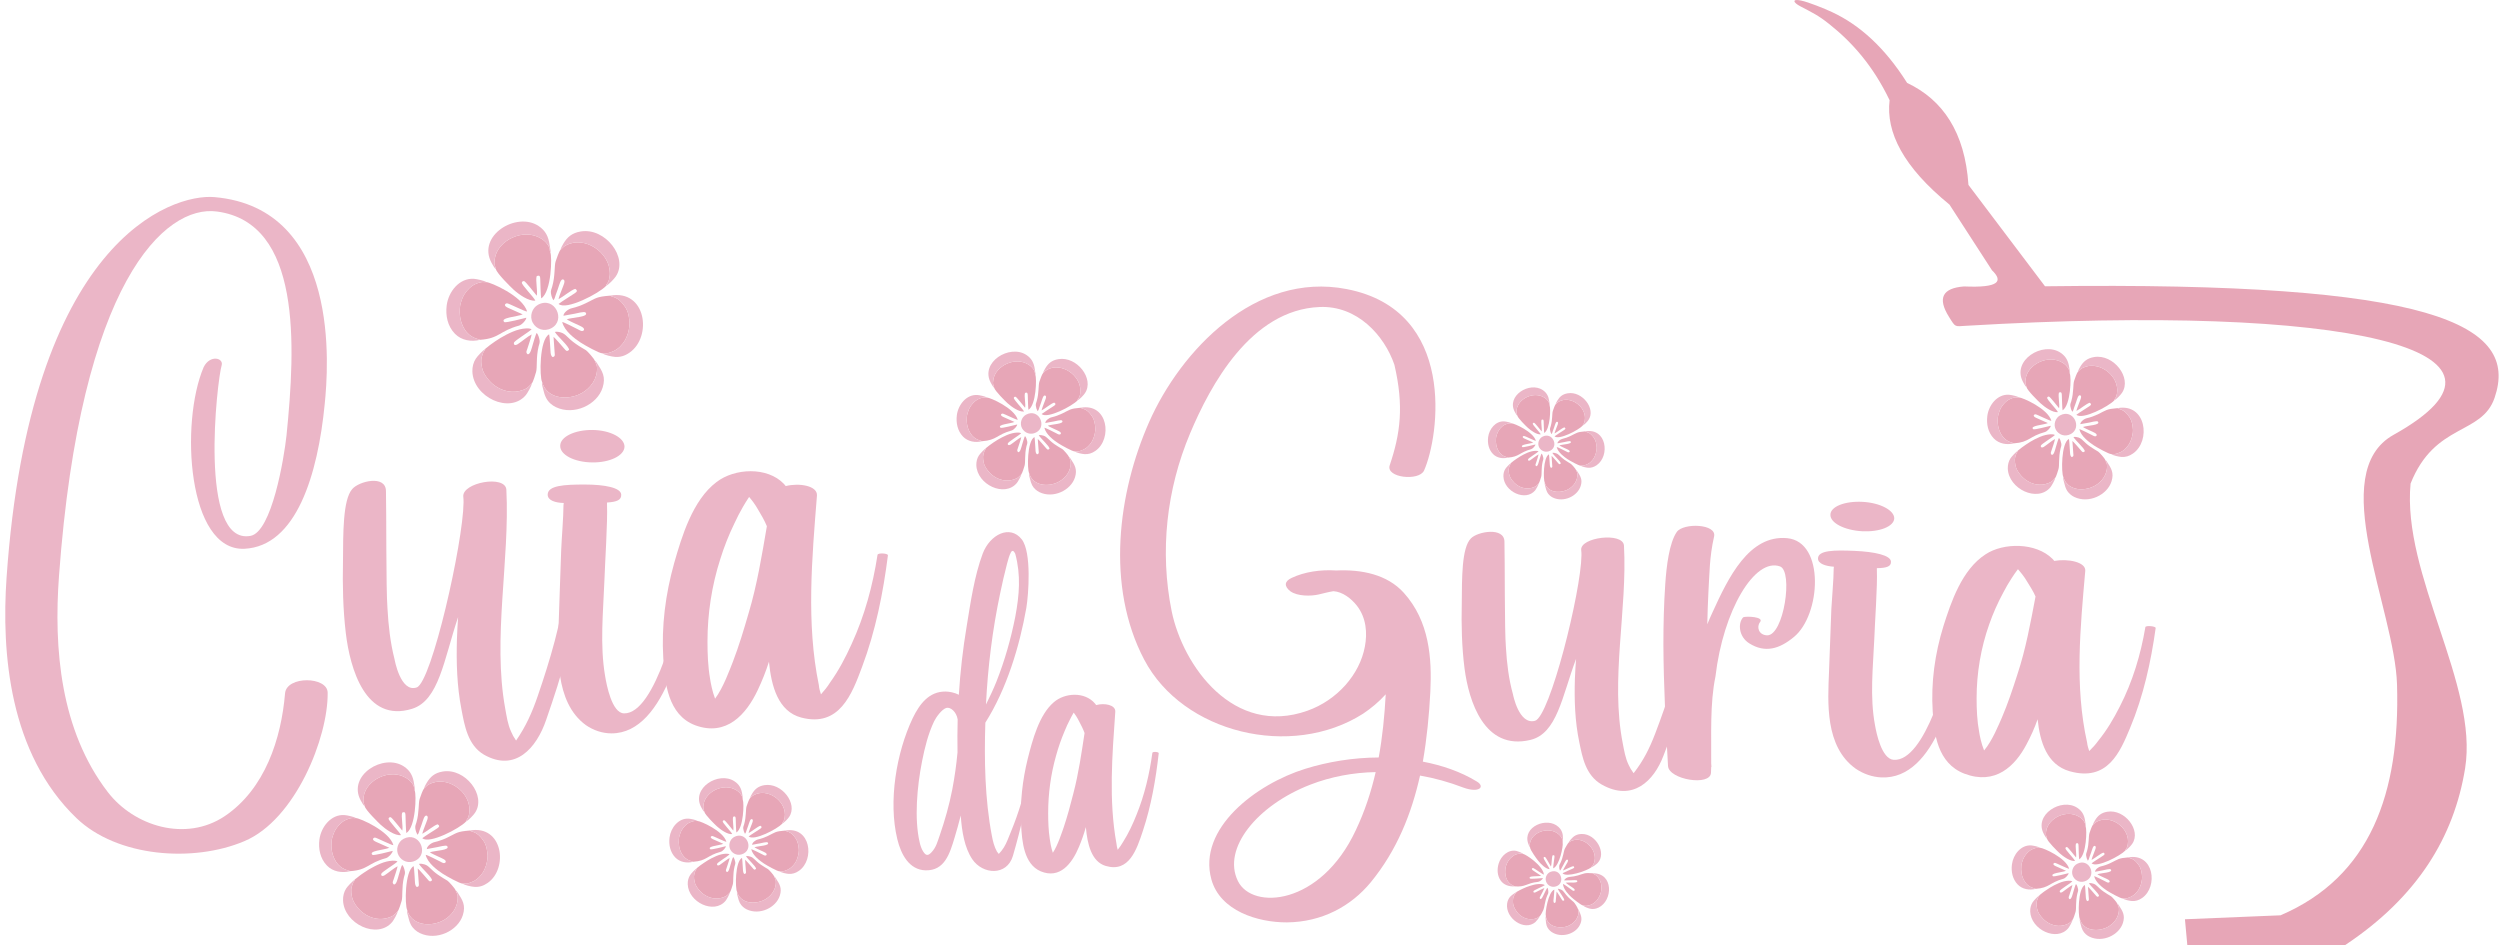 <?xml version="1.0" encoding="UTF-8"?> <svg xmlns="http://www.w3.org/2000/svg" xmlns:xlink="http://www.w3.org/1999/xlink" xmlns:xodm="http://www.corel.com/coreldraw/odm/2003" xml:space="preserve" width="1000px" height="378px" version="1.1" style="shape-rendering:geometricPrecision; text-rendering:geometricPrecision; image-rendering:optimizeQuality; fill-rule:evenodd; clip-rule:evenodd" viewBox="0 0 487 184.29"> <defs> <style type="text/css"> .fil2 {fill:#EBB6C7} .fil0 {fill:#E7A6B7} .fil1 {fill:#EBB6C7;fill-rule:nonzero} </style> </defs> <g id="Camada_x0020_1">  <g id="_2597302760368"> <path class="fil0" d="M426.29 184.29l30.8 0c14.07,-9.35 21.2,-21.05 23.37,-34.42 2.65,-16.27 -12.32,-37.78 -10.63,-55.57 4.74,-11.89 13.87,-9.39 16.38,-16.71 4.91,-14.3 -11.75,-22.75 -87.67,-21.76l-14.93 -19.77c-0.68,-10.31 -5.04,-16.62 -11.96,-19.89 -4.37,-6.94 -9.31,-11.33 -14.66,-13.82 -1.44,-0.67 -4.57,-1.94 -6.05,-2.25 -1.79,-0.37 -1.53,0.38 -0.17,1.1 2.39,1.27 3.46,1.72 5.66,3.47 4.52,3.58 8.6,8.2 11.8,14.87 -0.74,6.27 2.67,13.01 11.68,20.36l8.29 12.81c2.22,2.13 1.41,3.46 -5.45,3.15 -4.23,0.32 -5.22,2.29 -2.94,5.93 1.33,2.13 1.07,1.87 3.41,1.74 74.15,-4.37 113.15,4.63 83.31,21.26 -13.32,7.42 0.23,34 0.66,48.73 0.62,21.14 -5.17,37.47 -22.72,44.98l-18.64 0.77 0.46 5.02z"></path> <path class="fil1" d="M55.32 135.2c-0.74,8.88 -3.92,18.68 -11.76,23.96 -7.6,5.09 -17.7,1.97 -22.82,-4.71 -9.22,-12 -10.56,-27.91 -9.5,-42.19 4.2,-57.34 20.66,-72.38 30.81,-71.01 16.49,2.21 15.34,26.02 13.55,43.7 -0.46,4.3 -2.86,18.86 -7.05,19.56 -10.2,1.8 -6.47,-30.46 -5.59,-33.28 0.41,-1.41 -2.25,-2.14 -3.51,0.36 -4.64,10.9 -3.13,35.91 7.93,35.43 10.15,-0.48 14.34,-14.47 15.68,-28.27 0.69,-6.86 3.24,-38.12 -21.48,-40.31 -8.39,-0.75 -36.01,8.48 -40.57,74.21 -1.01,14.63 0.5,34.28 13.64,46.9 7.93,7.61 22.79,8.71 32.73,4.49 9.97,-4.18 16.37,-20.27 16.25,-28.97 -0.05,-3.17 -7.98,-3.31 -8.31,0.13z"></path> <path id="1" class="fil1" d="M110.05 114.01c-0.83,7.34 -3.04,14.68 -5.45,21.72 -1.1,3.21 -2.29,5.89 -4.23,8.7 0,-0.05 0,-0.05 -0.05,-0.09 -0.37,-0.53 -0.69,-1.1 -0.92,-1.67 -0.65,-1.41 -0.87,-2.98 -1.15,-4.53 -2.49,-13.71 0.93,-28.84 0.23,-42.64 -0.19,-2.95 -8.67,-1.4 -8.4,1.36 0.05,0.41 0.05,0.75 0.05,1.14 -0.08,7.88 -6.22,35.04 -9.13,36.06 -3.18,1.1 -4.33,-5.51 -4.33,-5.51 -0.83,-3.24 -1.2,-6.63 -1.38,-9.98 -0.29,-3.73 -0.19,-19.02 -0.29,-22.8 -0.03,-3.22 -5.28,-1.94 -6.58,-0.39 -1.85,2.1 -1.76,8.77 -1.8,14.06 -0.1,4.66 0,9.4 0.55,14.03 0.83,6.93 3.84,17.57 12.92,14.76 5.25,-1.62 6.21,-9.63 8.98,-17.89 -0.09,1.4 -0.19,2.86 -0.23,4.31 -0.13,4.56 0,9.14 0.88,13.67 0.6,3.17 1.24,6.99 4.37,8.84 6.14,3.51 10.29,-1.32 12.14,-6.74 3.03,-8.78 5.85,-17.27 5.39,-26.45 0,-0.23 -1.52,-0.18 -1.57,0.04z"></path> <path id="2" class="fil1" d="M109.17 107.32c-0.14,4.49 -0.33,8.97 -0.46,13.42 -0.23,6.51 -0.88,16.17 5.26,20.66 1.51,1.05 3.27,1.62 5.02,1.62 10.79,0 14.57,-20 16.32,-29.46 0.14,-0.96 -1.8,-1.14 -1.94,-0.21 -1.1,6.29 -5.76,25.89 -11.94,25.77 -2.39,-0.05 -3.42,-5.63 -3.69,-7.27 -1.05,-6.1 -0.37,-12.48 -0.14,-18.63 0.1,-3.12 0.65,-11.6 0.51,-14.77 0,-0.13 0,-0.31 0,-0.45 1.98,-0.12 2.81,-0.52 2.77,-1.53 -0.05,-1.36 -3.18,-1.98 -7.15,-1.98 -3.96,0 -7.19,0.18 -7.19,1.98 0,1.14 1.53,1.58 3.13,1.62 0,0.14 -0.05,0.32 -0.05,0.44 0,2.25 -0.36,6.55 -0.45,8.79zm12.35 -20.21c0,-1.73 -2.77,-3.21 -6.21,-3.26 -3.47,-0.04 -6.33,1.32 -6.33,3.08 -0.05,1.75 2.72,3.21 6.23,3.25 3.45,0.05 6.26,-1.32 6.31,-3.07z"></path> <path id="3" class="fil1" d="M170.86 108.21c-0.93,6.01 -2.5,11.82 -5.04,17.36 -1.19,2.64 -2.53,5.19 -4.23,7.56 -0.5,0.8 -1.1,1.55 -1.76,2.28 -0.18,-0.57 -0.37,-1.18 -0.41,-1.8 -2.49,-12.08 -1.34,-24.74 -0.37,-36.97 0.13,-1.92 -3.46,-2.51 -6.09,-1.85 -0.14,-0.16 -0.23,-0.3 -0.36,-0.43 -3.24,-3.38 -9.6,-3.08 -13.14,-0.35 -4.66,3.51 -6.78,10.64 -8.26,15.82 -1.7,6.07 -2.49,12.27 -2.12,18.51 0.28,4.74 0.88,11.08 6.23,13.1 6.09,2.24 9.96,-2.11 12.21,-6.9 0.83,-1.76 1.57,-3.6 2.17,-5.49 0.46,4.79 1.8,9.71 6.31,10.89 7.43,1.94 9.87,-4.56 11.85,-9.89 2.63,-6.99 4.11,-14.42 5.04,-21.75 0.04,-0.41 -1.99,-0.53 -2.03,-0.09zm-25.13 11.34c-0.93,3.21 -1.89,6.42 -3.09,9.54 -0.52,1.28 -1.84,5.02 -3.46,7.16 -0.55,-1.41 -0.88,-3.21 -0.98,-3.92 -0.41,-2.37 -0.5,-4.83 -0.5,-7.24 0,-5.41 0.83,-10.87 2.49,-16.04 0.74,-2.39 1.66,-4.72 2.77,-7 0.5,-1.09 1.07,-2.2 1.66,-3.21 0.37,-0.61 0.74,-1.27 1.2,-1.93 0.27,0.36 0.6,0.7 0.83,1.05 0.7,0.93 1.2,1.98 1.8,2.95 0.31,0.57 0.6,1.14 0.83,1.71 -0.97,5.68 -1.9,11.39 -3.55,16.93z"></path> <path class="fil1" d="M222.88 128.66c7.51,14.3 28.65,19.44 42.66,10.53 1.59,-1.06 3.11,-2.33 4.43,-3.79 -0.23,4.21 -0.64,8.33 -1.37,12.32 -4.98,0.02 -9.94,0.84 -14.33,2.21 -9.56,2.97 -21.04,11.63 -18.3,21.57 1.7,6.13 9.01,8.4 14.74,8.38 6.86,-0.07 12.5,-3.17 16.34,-7.82 5.13,-6.27 7.95,-13.39 9.61,-20.81 2.83,0.48 5.67,1.28 8.42,2.33 3.15,1.16 4.34,-0.18 2.66,-1.17 -3.16,-1.93 -6.78,-3.16 -10.53,-3.88 0.78,-4.5 1.23,-9.1 1.46,-13.63 0.32,-6.55 -0.18,-13.75 -5.17,-19.29 -3.25,-3.61 -8.29,-4.59 -13.18,-4.36 -3.06,-0.2 -6.19,0.26 -8.7,1.45 -1.42,0.66 -1.5,1.61 -0.27,2.59 1.38,1.01 4.03,1 5.58,0.63 0.87,-0.2 1.83,-0.47 2.84,-0.63 1.78,0.11 3.47,1.42 4.58,2.83 1.83,2.35 2.06,5.33 1.55,7.99 -1,5.41 -5.39,10.43 -11.2,12.49 -14.38,5.11 -24.26,-8.7 -26.47,-19.38 -2.37,-11.7 -1,-23.81 3.58,-34.69 3.94,-9.38 11.86,-24.12 25.26,-24.66 7.37,-0.32 12.64,5.57 14.59,11.26 1.89,8.09 1.16,13.47 -0.91,19.6 -0.82,2.46 5.72,3.14 6.69,1.04 2.97,-6.64 6.5,-31.25 -15.11,-35.4 -17.76,-3.45 -32.35,12.01 -38.49,25.91 -6.09,13.79 -8.51,32.04 -0.96,46.38zm41.24 33.27c-6.86,14.68 -20.19,15.61 -22.98,9.88 -3.11,-6.34 3.76,-14.77 14.1,-18.78 4.06,-1.58 8.42,-2.38 12.77,-2.46 -0.88,3.82 -2.11,7.62 -3.89,11.36z"></path> <path id="1" class="fil1" d="M327.91 123.66c-0.83,6.61 -3.01,13.16 -5.4,19.43 -1.1,2.86 -2.28,5.24 -4.2,7.7 0,-0.04 0,-0.04 -0.05,-0.08 -0.38,-0.5 -0.69,-1.03 -0.92,-1.55 -0.64,-1.31 -0.86,-2.74 -1.14,-4.16 -2.47,-12.52 0.92,-26.07 0.23,-38.61 -0.19,-2.67 -8.61,-1.63 -8.34,0.88 0.05,0.37 0.05,0.68 0.05,1.03 -0.08,7.13 -6.17,31.47 -9.06,32.27 -3.16,0.85 -4.3,-5.18 -4.3,-5.18 -0.83,-2.97 -1.19,-6.06 -1.37,-9.09 -0.29,-3.4 -0.19,-17.24 -0.29,-20.67 -0.03,-2.91 -5.24,-1.98 -6.53,-0.64 -1.84,1.82 -1.75,7.88 -1.79,12.66 -0.1,4.22 0,8.52 0.54,12.73 0.83,6.31 3.82,16.07 12.83,13.92 5.22,-1.24 6.17,-8.45 8.92,-15.81 -0.09,1.26 -0.19,2.58 -0.23,3.89 -0.13,4.13 0,8.28 0.87,12.42 0.59,2.89 1.23,6.39 4.34,8.19 6.09,3.45 10.22,-0.75 12.05,-5.58 3.01,-7.82 5.81,-15.39 5.36,-23.72 0,-0.21 -1.52,-0.23 -1.57,-0.03z"></path> <path id="2" class="fil1" d="M349.56 124.23c5.27,-4.27 6.13,-18.59 -1.32,-19.28 -7.42,-0.68 -11.45,7.67 -14.56,14.5 -0.36,0.78 -0.69,1.52 -1,2.3 0.04,-2.11 0.12,-4.25 0.22,-6.31 0.23,-3.66 0.18,-6.72 1.1,-10.79 0.6,-2.52 -5.99,-2.73 -7.27,-0.91 -1.47,2.13 -2.02,6.68 -2.25,10.22 -0.27,3.89 -0.36,7.86 -0.36,11.76 0.04,7.89 0.45,15.75 0.9,23.65 0.14,2.67 8.3,4.03 8.38,1.31 0,-0.35 0.04,-0.74 0.04,-1.11l0.05 0c0,-0.19 -0.05,-0.48 -0.05,-0.71 0.05,-5.54 -0.26,-11.68 0.83,-16.92 1.52,-12.99 7.69,-23.24 12.59,-21.48 2.61,0.95 0.74,13.5 -2.51,13.44 -1.66,-0.05 -2.11,-1.66 -1.38,-2.58 0.86,-1.07 -2.79,-1.19 -3.29,-0.94 -1.07,1.15 -0.88,3.79 1.18,5.08 3.11,1.95 5.91,1.08 8.7,-1.23z"></path> <path id="3" class="fil1" d="M356.87 118.85c-0.14,4.06 -0.32,8.12 -0.45,12.13 -0.23,5.89 -0.87,14.61 5.22,18.94 1.5,1.02 3.25,1.61 4.98,1.69 10.72,0.46 14.47,-17.49 16.2,-25.98 0.14,-0.86 -1.78,-1.11 -1.92,-0.27 -1.09,5.64 -5.72,23.19 -11.86,22.82 -2.37,-0.15 -3.39,-5.25 -3.65,-6.74 -1.05,-5.57 -0.38,-11.32 -0.14,-16.88 0.09,-2.82 0.64,-10.48 0.5,-13.35 0,-0.12 0,-0.29 0,-0.41 1.97,-0.02 2.79,-0.35 2.75,-1.27 -0.05,-1.24 -3.16,-1.93 -7.1,-2.1 -3.93,-0.17 -7.13,-0.14 -7.13,1.49 0,1.03 1.51,1.49 3.1,1.6 0,0.12 -0.04,0.28 -0.04,0.39 0,2.04 -0.36,5.92 -0.46,7.94zm12.27 -17.77c0,-1.56 -2.75,-3.03 -6.17,-3.21 -3.44,-0.19 -6.28,0.92 -6.28,2.51 -0.05,1.59 2.7,3.02 6.18,3.22 3.42,0.18 6.22,-0.93 6.27,-2.52z"></path> <path id="4" class="fil1" d="M418.11 122.31c-0.92,5.41 -2.48,10.6 -5,15.51 -1.19,2.34 -2.51,4.59 -4.2,6.66 -0.5,0.7 -1.09,1.35 -1.75,1.99 -0.17,-0.52 -0.36,-1.09 -0.41,-1.65 -2.47,-11.04 -1.32,-22.46 -0.36,-33.5 0.13,-1.73 -3.43,-2.41 -6.04,-1.93 -0.14,-0.15 -0.24,-0.28 -0.36,-0.41 -3.22,-3.2 -9.53,-3.2 -13.04,-0.88 -4.63,2.98 -6.74,9.35 -8.21,13.97 -1.68,5.43 -2.46,11.01 -2.1,16.68 0.28,4.31 0.87,10.07 6.18,12.13 6.05,2.29 9.89,-1.49 12.12,-5.73 0.83,-1.55 1.57,-3.19 2.16,-4.88 0.45,4.36 1.78,8.87 6.26,10.14 7.38,2.07 9.8,-3.7 11.77,-8.44 2.6,-6.22 4.07,-12.89 4.99,-19.49 0.05,-0.37 -1.96,-0.56 -2.01,-0.17zm-24.95 9.19c-0.92,2.87 -1.87,5.74 -3.06,8.51 -0.51,1.13 -1.83,4.46 -3.44,6.34 -0.54,-1.31 -0.87,-2.95 -0.96,-3.59 -0.41,-2.17 -0.5,-4.4 -0.5,-6.59 0,-4.89 0.82,-9.8 2.46,-14.42 0.74,-2.13 1.66,-4.19 2.75,-6.21 0.5,-0.97 1.07,-1.95 1.66,-2.84 0.36,-0.54 0.73,-1.12 1.19,-1.7 0.26,0.34 0.59,0.66 0.82,0.99 0.69,0.87 1.19,1.84 1.78,2.75 0.32,0.53 0.6,1.06 0.83,1.59 -0.97,5.09 -1.89,10.23 -3.53,15.17z"></path> <path class="fil1" d="M200.39 150.37c-0.79,4.18 -1.97,8.12 -3.58,12 -0.4,0.95 -0.75,1.99 -1.3,2.88 -0.28,0.45 -0.63,0.9 -1,1.28 -0.13,-0.16 -0.25,-0.31 -0.36,-0.46 -0.53,-0.95 -0.79,-2.02 -0.99,-3.09 -1.36,-7.12 -1.5,-14.75 -1.27,-22.05 4.13,-6.53 6.66,-14.81 7.99,-22.36 0.43,-2.53 1.07,-10.9 -0.9,-13.4 -2.29,-2.9 -6.18,-0.95 -7.6,2.78 -1.64,4.39 -2.37,9.53 -3.13,14.17 -0.74,4.43 -1.25,8.88 -1.53,13.37 -0.82,-0.43 -1.9,-0.63 -2.6,-0.63 -3.19,-0.03 -5.05,2.4 -6.41,5.22 -3.17,6.71 -4.78,16.18 -2.99,23.57 0.73,3.02 2.34,5.98 5.5,6.08 3.71,0.09 4.72,-3.2 5.68,-6.41 0.43,-1.41 0.82,-2.84 1.19,-4.28 0.22,3.12 0.73,6.26 2.25,8.52 2.04,3.02 6.75,3.3 7.92,-0.64 1.58,-5.41 2.84,-10.93 3.56,-16.55 0.03,-0.16 -0.4,-0.16 -0.43,0zm-5.62 -34.63c0.4,-1.96 0.85,-3.88 1.35,-5.81 0.21,-0.76 0.4,-1.55 0.76,-2.23 0.43,-0.76 0.85,0.33 0.85,0.33 1.11,4.16 0.79,7.98 0,12.22 -0.85,4.31 -2.06,8.58 -3.67,12.65 -0.62,1.55 -1.32,3.02 -2.05,4.49 0.36,-7.3 1.26,-14.54 2.76,-21.65zm-8.31 30.99c-0.22,2.42 -0.56,4.8 -1.01,7.18 -0.6,3.09 -1.45,6.08 -2.46,9.01 -0.42,1.13 -0.64,2.29 -1.64,3.33 -0.62,0.64 -1.04,0.67 -1.58,-0.18 -0.34,-0.52 -0.57,-1.22 -0.7,-1.84 -1.05,-4.52 -0.51,-10.81 0.48,-15.79 0.53,-2.66 1.18,-5.31 2.34,-7.76 0.4,-0.82 1.47,-2.32 2.37,-2.62 0.79,-0.24 1.98,0.71 2.23,2.23 0,0 0,0 0,0 -0.06,2.13 -0.06,4.27 -0.03,6.44z"></path> <path id="1" class="fil1" d="M224.46 146.82c-0.57,4.18 -1.53,8.22 -3.09,12.07 -0.73,1.83 -1.55,3.6 -2.59,5.25 -0.31,0.55 -0.68,1.07 -1.08,1.59 -0.11,-0.4 -0.22,-0.83 -0.25,-1.26 -1.52,-8.39 -0.82,-17.19 -0.22,-25.68 0.07,-1.34 -2.12,-1.74 -3.73,-1.29 -0.09,-0.11 -0.15,-0.2 -0.23,-0.3 -1.98,-2.34 -5.88,-2.14 -8.05,-0.24 -2.85,2.44 -4.15,7.39 -5.06,10.99 -1.04,4.22 -1.52,8.53 -1.3,12.86 0.17,3.3 0.54,7.7 3.82,9.11 3.73,1.55 6.1,-1.47 7.48,-4.8 0.51,-1.22 0.96,-2.5 1.33,-3.82 0.28,3.33 1.1,6.75 3.87,7.57 4.55,1.35 6.04,-3.17 7.26,-6.87 1.61,-4.85 2.51,-10.02 3.08,-15.11 0.03,-0.28 -1.21,-0.37 -1.24,-0.07zm-15.4 7.89c-0.57,2.23 -1.16,4.46 -1.89,6.63 -0.32,0.88 -1.13,3.48 -2.12,4.97 -0.34,-0.98 -0.54,-2.23 -0.6,-2.72 -0.25,-1.65 -0.31,-3.36 -0.31,-5.04 0,-3.75 0.51,-7.55 1.53,-11.14 0.45,-1.66 1.02,-3.28 1.69,-4.86 0.31,-0.76 0.66,-1.53 1.03,-2.23 0.22,-0.43 0.45,-0.89 0.73,-1.35 0.16,0.25 0.37,0.49 0.51,0.73 0.42,0.65 0.73,1.38 1.1,2.06 0.19,0.39 0.37,0.79 0.51,1.19 -0.6,3.94 -1.17,7.91 -2.18,11.76z"></path> <g> <path class="fil0" d="M298.12 165.29c0.03,0.48 1.3,2.23 1.59,2.58 0.49,0.62 1.49,1.62 2.22,1.63 -0.1,-0.4 -1.26,-2.01 -1.17,-2.25 0.04,-0.12 0.16,-0.16 0.28,-0.12 0.16,0.05 1.03,1.68 1.14,1.85 0.2,-0.46 0.12,-1.75 0.34,-2.18 0.4,-0.11 0.38,0.14 0.35,0.43 -0.06,0.43 -0.27,1.88 -0.24,2.12 1.26,-0.54 1.98,-4.45 1.85,-4.95 -0.07,-0.24 0.04,-0.44 -0.08,-0.73 -0.16,-0.39 -0.37,-0.68 -0.69,-0.96 -1.78,-1.56 -4.88,-0.58 -5.51,1.36 -0.24,0.71 -0.12,0.68 -0.08,1.22z"></path> <path class="fil0" d="M295.51 173.92c-0.14,0.25 -0.2,0.2 -0.34,0.44 -0.37,0.6 -0.4,0.92 -0.38,1.63 0.01,0.8 0.62,1.75 1.04,2.18 0.81,0.83 1.94,1.28 3.13,1.03 0.37,-0.09 0.44,-0.12 0.71,-0.29l0.36 -0.27c0.17,-0.13 0.57,-0.95 0.68,-1.19 0.23,-0.49 0.25,-1.6 0.75,-2.81 0.09,-0.2 0.23,-0.38 0.22,-0.66 0,-0.23 -0.03,-0.66 -0.19,-0.86 -0.11,0.09 -0.56,1.04 -0.63,1.19 -0.16,0.31 -0.49,1.18 -0.78,0.99 -0.18,-0.22 -0.02,-0.39 0.07,-0.57 0.17,-0.33 0.71,-1.34 0.76,-1.54 -0.43,0.12 -1.27,0.63 -1.76,0.84 -0.23,0.1 -0.47,0.03 -0.37,-0.24 0.09,-0.22 1.85,-0.91 2.21,-1.17 -0.24,-0.23 -0.89,-0.24 -1.32,-0.21 -0.55,0.04 -1.09,0.19 -1.59,0.35 -0.44,0.13 -0.96,0.35 -1.37,0.54 -0.24,0.11 -0.44,0.2 -0.64,0.31 -0.17,0.09 -0.41,0.25 -0.56,0.31z"></path> <path class="fil0" d="M295.08 172.85c2.19,0.2 2.28,-0.63 4.58,-0.87 0.34,-0.03 0.92,-0.5 0.96,-0.74 -0.33,0.02 -2.41,0.22 -2.53,0.08 -0.46,-0.59 1.52,-0.36 2.19,-0.52l-1.53 -1.01c-0.51,-0.34 -0.21,-0.53 -0.02,-0.51 0.18,0.02 1.86,1.27 2.09,1.28 -0.21,-1.8 -3.55,-3.94 -3.99,-4.01 -0.27,0 -0.42,-0.21 -1.3,0.03 -0.65,0.17 -1.38,0.81 -1.69,1.37 -0.17,0.3 -0.33,0.58 -0.43,0.96 -0.18,0.73 -0.24,1.57 0.12,2.46 0.47,1.16 1.42,1.35 1.55,1.48z"></path> <path class="fil0" d="M305.65 164.31c-0.17,0.14 -0.57,0.87 -0.74,1.18 -0.25,0.47 -0.3,1.61 -0.86,2.78 -0.11,0.23 -0.24,0.39 -0.25,0.68 -0.01,0.31 0.03,0.52 0.14,0.83 0.18,-0.12 0.24,-0.34 0.37,-0.57 0.12,-0.21 0.22,-0.39 0.33,-0.59 0.26,-0.47 0.53,-1.17 0.82,-0.94 0.22,0.18 -0.18,0.69 -0.39,1.08 -0.09,0.17 -0.51,0.86 -0.53,1 0.5,-0.16 1.6,-0.81 2.04,-0.84 0.26,0.22 0.16,0.34 -0.13,0.47 -0.58,0.27 -1.54,0.65 -2,0.9 0.71,0.9 4.7,-0.44 5.59,-1.13 0.07,-0.26 0.33,-0.19 0.57,-0.93 0.76,-2.33 -1.61,-4.82 -3.82,-4.43 -0.78,0.14 -0.86,0.37 -1.14,0.51z"></path> <path class="fil0" d="M301.2 178.67c0.2,1.84 2.16,2.44 3.75,2.09 1.15,-0.26 2.19,-1.08 2.52,-2.22 0.04,-0.12 0.1,-0.38 0.1,-0.56 0.02,-0.35 -0.1,-0.47 -0.13,-0.74 -0.03,-0.22 -0.64,-1.17 -0.79,-1.3 -0.41,-0.37 -0.53,-0.43 -1.02,-0.9 -0.81,-0.79 -0.89,-1.26 -1.42,-1.53 -0.17,-0.08 -0.44,-0.2 -0.68,-0.18 0.24,0.59 1.31,1.86 1.26,2.24 -0.3,0.22 -0.37,0.03 -0.51,-0.19 -0.18,-0.28 -0.88,-1.43 -0.99,-1.52l-0.16 1.81c-0.02,0.25 -0.02,0.4 -0.31,0.42 -0.25,-0.23 -0.11,-0.69 -0.06,-1.3 0.02,-0.39 0.1,-0.93 0.09,-1.3 -1.18,0.39 -1.86,4.59 -1.65,5.18z"></path> <path class="fil0" d="M308.43 176.58c0.41,0.02 0.37,0.19 1.3,-0.05 0.56,-0.15 1.05,-0.55 1.41,-0.95 0.12,-0.14 0.16,-0.24 0.28,-0.4 0.23,-0.32 0.53,-1.08 0.57,-1.46 0.06,-0.6 0.09,-1.27 -0.19,-1.89 -0.62,-1.36 -1.29,-1.27 -1.45,-1.53 -1.64,-0.12 -1.59,0.03 -2.89,0.42 -0.49,0.14 -1.1,0.26 -1.6,0.29 -0.47,0.02 -1.03,0.37 -1.08,0.69 0.4,-0.01 0.84,-0.02 1.28,-0.03 0.22,0 1.13,-0.1 1.23,0.06 0.36,0.59 -1.51,0.3 -2.21,0.41 0.09,0.14 0.75,0.56 0.95,0.7 0.38,0.27 0.98,0.58 0.74,0.84 -0.22,0.16 -0.46,-0.09 -0.61,-0.2 -0.25,-0.19 -1.5,-1.11 -1.63,-1.11 0.08,1.06 1.1,2.08 1.64,2.59 0.39,0.36 1.93,1.59 2.26,1.62z"></path> <path class="fil2" d="M308.43 176.58c0.2,0.24 0.99,0.54 1.33,0.62 0.57,0.14 1.11,0.08 1.7,-0.2 2.82,-1.34 3.01,-6.75 -1.11,-6.7 0.16,0.26 0.83,0.17 1.45,1.53 0.28,0.62 0.25,1.29 0.19,1.89 -0.04,0.38 -0.34,1.14 -0.57,1.46 -0.12,0.16 -0.16,0.26 -0.28,0.4 -0.36,0.4 -0.85,0.8 -1.41,0.95 -0.93,0.24 -0.89,0.07 -1.3,0.05z"></path> <path class="fil2" d="M301.2 178.67c-0.1,0.18 -0.03,0.69 -0.01,0.9 0.02,0.31 0.06,0.63 0.16,0.94 0.17,0.52 0.55,0.95 0.92,1.21 1.85,1.29 4.64,0.49 5.55,-1.32 0.57,-1.13 0.27,-1.83 -0.17,-2.83 -0.03,-0.07 -0.05,-0.12 -0.09,-0.18l-0.12 -0.15c0.03,0.27 0.15,0.39 0.13,0.74 0,0.18 -0.06,0.44 -0.1,0.56 -0.33,1.14 -1.37,1.96 -2.52,2.22 -1.59,0.35 -3.55,-0.25 -3.75,-2.09z"></path> <path class="fil2" d="M305.65 164.31c0.28,-0.14 0.36,-0.37 1.14,-0.51 2.21,-0.39 4.58,2.1 3.82,4.43 -0.24,0.74 -0.5,0.67 -0.57,0.93 0.4,-0.14 1.03,-0.63 1.27,-0.88 1.77,-1.86 -0.28,-5.65 -3.07,-5.64 -1,0 -1.61,0.39 -2.17,1.05 -0.1,0.12 -0.37,0.45 -0.42,0.62z"></path> <path class="fil2" d="M298.12 165.29c-0.04,-0.54 -0.16,-0.51 0.08,-1.22 0.63,-1.94 3.73,-2.92 5.51,-1.36 0.32,0.28 0.53,0.57 0.69,0.96 0.12,0.29 0.01,0.49 0.08,0.73 0.05,-0.09 0.04,-0.03 0.05,-0.19l0 -0.63c0.03,-0.98 -0.2,-1.69 -0.88,-2.32 -2.2,-2.04 -7.04,-0.06 -5.9,3.24 0.08,0.23 0.23,0.62 0.33,0.74l0.04 0.05z"></path> <path class="fil2" d="M300.03 178.64l-0.36 0.27c-0.27,0.17 -0.34,0.2 -0.71,0.29 -1.19,0.25 -2.32,-0.2 -3.13,-1.03 -0.42,-0.43 -1.03,-1.38 -1.04,-2.18 -0.02,-0.71 0.01,-1.03 0.38,-1.63 0.14,-0.24 0.2,-0.19 0.34,-0.44 -0.41,0.23 -1.01,0.67 -1.27,0.95 -0.31,0.34 -0.53,0.83 -0.6,1.36 -0.37,2.86 3.37,5.46 5.53,3.58 0.16,-0.14 0.81,-0.91 0.86,-1.17z"></path> <path class="fil2" d="M295.08 172.85c-0.13,-0.13 -1.08,-0.32 -1.55,-1.48 -0.36,-0.89 -0.3,-1.73 -0.12,-2.46 0.1,-0.38 0.26,-0.66 0.43,-0.96 0.31,-0.56 1.04,-1.2 1.69,-1.37 0.88,-0.24 1.03,-0.03 1.3,-0.03 -0.21,-0.21 -1.03,-0.53 -1.34,-0.6 -1.59,-0.37 -3.06,0.97 -3.5,2.47 -0.32,1.08 -0.3,2.3 0.39,3.29 0.59,0.86 1.68,1.23 2.7,1.14z"></path> <path class="fil2" d="M301.25 171.93c0.26,0.73 1.06,1.23 1.96,0.92 1.8,-0.59 0.98,-3.53 -1.04,-2.85 -0.72,0.24 -1.22,1.12 -0.92,1.93z"></path> </g> <g> <path class="fil0" d="M70.86 157.24c0.16,0.73 2.62,3.15 3.15,3.64 0.93,0.85 2.76,2.15 3.92,1.98 -0.26,-0.59 -2.5,-2.83 -2.42,-3.23 0.04,-0.19 0.2,-0.29 0.4,-0.26 0.27,0.04 2.05,2.38 2.27,2.61 0.19,-0.77 -0.26,-2.77 -0.02,-3.5 0.59,-0.28 0.63,0.11 0.65,0.58 0.02,0.69 0.07,3.02 0.17,3.4 1.85,-1.18 1.97,-7.51 1.63,-8.26 -0.16,-0.36 -0.04,-0.7 -0.31,-1.14 -0.36,-0.56 -0.75,-0.96 -1.32,-1.32 -3.2,-2 -7.82,0.35 -8.32,3.56 -0.18,1.18 -0.01,1.1 0.2,1.94z"></path> <path class="fil0" d="M68.97 171.47c-0.15,0.42 -0.25,0.36 -0.42,0.77 -0.41,1.04 -0.39,1.56 -0.18,2.67 0.24,1.24 1.43,2.58 2.2,3.14 1.49,1.1 3.38,1.53 5.18,0.82 0.57,-0.23 0.67,-0.31 1.05,-0.64l0.49 -0.52c0.24,-0.25 0.65,-1.63 0.77,-2.03 0.24,-0.84 -0.03,-2.59 0.45,-4.61 0.08,-0.35 0.26,-0.67 0.18,-1.1 -0.07,-0.37 -0.23,-1.03 -0.53,-1.3 -0.15,0.16 -0.6,1.77 -0.68,2.04 -0.16,0.52 -0.46,1.98 -0.97,1.75 -0.34,-0.31 -0.14,-0.61 -0.03,-0.92 0.18,-0.56 0.76,-2.28 0.79,-2.61 -0.64,0.3 -1.82,1.31 -2.54,1.77 -0.34,0.22 -0.74,0.17 -0.65,-0.28 0.08,-0.37 2.68,-1.9 3.17,-2.41 -0.44,-0.29 -1.46,-0.15 -2.13,0.01 -0.84,0.2 -1.66,0.58 -2.4,0.96 -0.66,0.32 -1.43,0.8 -2.01,1.2 -0.35,0.24 -0.64,0.43 -0.93,0.66 -0.24,0.18 -0.58,0.49 -0.81,0.63z"></path> <path class="fil0" d="M68.02 169.89c3.49,-0.24 3.42,-1.57 6.98,-2.54 0.52,-0.14 1.32,-1.03 1.31,-1.42 -0.51,0.12 -3.73,0.98 -3.95,0.78 -0.88,-0.8 2.3,-0.94 3.3,-1.38l-2.65 -1.18c-0.9,-0.41 -0.47,-0.79 -0.16,-0.81 0.27,-0.01 3.24,1.52 3.6,1.48 -0.79,-2.78 -6.59,-5.28 -7.3,-5.28 -0.43,0.07 -0.71,-0.22 -2.03,0.38 -0.98,0.45 -1.96,1.64 -2.31,2.6 -0.19,0.5 -0.37,0.99 -0.42,1.61 -0.1,1.19 0.03,2.54 0.82,3.84 1.04,1.7 2.58,1.75 2.81,1.92z"></path> <path class="fil0" d="M82.43 153.76c-0.24,0.25 -0.68,1.51 -0.86,2.04 -0.27,0.8 -0.06,2.6 -0.63,4.58 -0.11,0.4 -0.28,0.68 -0.22,1.13 0.07,0.5 0.17,0.82 0.43,1.28 0.26,-0.24 0.29,-0.6 0.44,-0.99 0.14,-0.36 0.25,-0.67 0.37,-1.02 0.29,-0.81 0.52,-1.97 1.04,-1.68 0.39,0.23 -0.1,1.13 -0.33,1.79 -0.1,0.29 -0.59,1.49 -0.58,1.71 0.75,-0.37 2.31,-1.68 2.99,-1.85 0.46,0.29 0.34,0.5 -0.08,0.79 -0.84,0.56 -2.26,1.41 -2.91,1.92 1.35,1.22 7.27,-1.91 8.49,-3.21 0.05,-0.44 0.47,-0.4 0.65,-1.61 0.6,-3.86 -3.76,-7.17 -7.14,-5.98 -1.19,0.42 -1.26,0.81 -1.66,1.1z"></path> <path class="fil0" d="M79.14 177.47c0.79,2.83 4.02,3.28 6.44,2.3 1.73,-0.69 3.15,-2.26 3.38,-4.13 0.02,-0.2 0.05,-0.62 0.02,-0.9 -0.07,-0.56 -0.29,-0.72 -0.41,-1.14 -0.1,-0.33 -1.29,-1.66 -1.56,-1.84 -0.74,-0.47 -0.95,-0.53 -1.84,-1.15 -1.49,-1.03 -1.73,-1.75 -2.63,-2.03 -0.29,-0.09 -0.75,-0.2 -1.12,-0.11 0.54,0.87 2.55,2.58 2.56,3.2 -0.42,0.42 -0.58,0.14 -0.85,-0.17 -0.35,-0.4 -1.74,-2.02 -1.94,-2.14l0.21 2.9c0.03,0.39 0.07,0.63 -0.37,0.73 -0.46,-0.3 -0.36,-1.06 -0.44,-2.02 -0.06,-0.63 -0.08,-1.49 -0.19,-2.06 -1.76,0.9 -1.74,7.68 -1.26,8.56z"></path> <path class="fil0" d="M89.96 172.32c0.65,-0.08 0.64,0.2 2.02,-0.42 0.85,-0.38 1.53,-1.13 1.98,-1.85 0.16,-0.26 0.2,-0.42 0.34,-0.71 0.28,-0.55 0.55,-1.83 0.52,-2.43 -0.06,-0.97 -0.19,-2.02 -0.79,-2.92 -1.32,-1.99 -2.34,-1.67 -2.67,-2.03 -2.61,0.22 -2.48,0.46 -4.44,1.4 -0.73,0.35 -1.66,0.69 -2.43,0.86 -0.73,0.16 -1.53,0.86 -1.52,1.36 0.63,-0.12 1.32,-0.23 2,-0.37 0.34,-0.06 1.75,-0.45 1.95,-0.22 0.73,0.84 -2.3,0.86 -3.36,1.22 0.18,0.18 1.31,0.68 1.66,0.85 0.68,0.32 1.7,0.66 1.39,1.13 -0.31,0.31 -0.75,-0.03 -1.01,-0.16 -0.45,-0.23 -2.65,-1.36 -2.86,-1.32 0.41,1.65 2.27,2.98 3.26,3.64 0.7,0.47 3.44,2 3.96,1.97z"></path> <path class="fil2" d="M89.96 172.32c0.38,0.32 1.7,0.59 2.25,0.63 0.93,0.08 1.77,-0.17 2.62,-0.76 4.08,-2.83 3,-11.37 -3.47,-10.23 0.33,0.36 1.35,0.04 2.67,2.03 0.6,0.9 0.73,1.95 0.79,2.92 0.03,0.6 -0.24,1.88 -0.52,2.43 -0.14,0.29 -0.18,0.45 -0.34,0.71 -0.45,0.72 -1.13,1.47 -1.98,1.85 -1.38,0.62 -1.37,0.34 -2.02,0.42z"></path> <path class="fil2" d="M79.14 177.47c-0.12,0.31 0.14,1.09 0.22,1.41 0.11,0.48 0.26,0.98 0.49,1.43 0.4,0.78 1.11,1.35 1.76,1.66 3.24,1.55 7.41,-0.42 8.38,-3.5 0.61,-1.92 -0.06,-2.95 -1,-4.39 -0.07,-0.1 -0.11,-0.19 -0.18,-0.27l-0.24 -0.21c0.12,0.42 0.34,0.58 0.41,1.14 0.03,0.28 0,0.7 -0.02,0.9 -0.23,1.87 -1.65,3.44 -3.38,4.13 -2.42,0.98 -5.65,0.53 -6.44,-2.3z"></path> <path class="fil2" d="M82.43 153.76c0.4,-0.29 0.47,-0.68 1.66,-1.1 3.38,-1.19 7.74,2.12 7.14,5.98 -0.18,1.21 -0.6,1.17 -0.65,1.61 0.59,-0.33 1.45,-1.26 1.77,-1.72 2.31,-3.38 -1.89,-8.81 -6.28,-8.07 -1.58,0.26 -2.43,1.03 -3.13,2.21 -0.13,0.22 -0.48,0.81 -0.51,1.09z"></path> <path class="fil2" d="M70.86 157.24c-0.21,-0.84 -0.38,-0.76 -0.2,-1.94 0.5,-3.21 5.12,-5.56 8.32,-3.56 0.57,0.36 0.96,0.76 1.32,1.32 0.27,0.44 0.15,0.78 0.31,1.14 0.07,-0.16 0.05,-0.07 0.04,-0.31l-0.16 -0.99c-0.21,-1.55 -0.76,-2.61 -1.98,-3.42 -3.98,-2.65 -11.08,1.72 -8.44,6.61 0.19,0.34 0.51,0.91 0.7,1.08l0.09 0.07z"></path> <path class="fil2" d="M77.29 177.71l-0.49 0.52c-0.38,0.33 -0.48,0.41 -1.05,0.64 -1.8,0.71 -3.69,0.28 -5.18,-0.82 -0.77,-0.56 -1.96,-1.9 -2.2,-3.14 -0.21,-1.11 -0.23,-1.63 0.18,-2.67 0.17,-0.41 0.27,-0.35 0.42,-0.77 -0.58,0.46 -1.41,1.31 -1.74,1.81 -0.4,0.62 -0.63,1.44 -0.6,2.3 0.16,4.59 6.71,7.7 9.61,4.2 0.22,-0.27 1.04,-1.65 1.05,-2.07z"></path> <path class="fil2" d="M68.02 169.89c-0.23,-0.17 -1.77,-0.22 -2.81,-1.92 -0.79,-1.3 -0.92,-2.65 -0.82,-3.84 0.05,-0.62 0.23,-1.11 0.42,-1.61 0.35,-0.96 1.33,-2.15 2.31,-2.6 1.32,-0.6 1.6,-0.31 2.03,-0.38 -0.38,-0.27 -1.75,-0.56 -2.26,-0.59 -2.6,-0.17 -4.55,2.31 -4.87,4.78 -0.22,1.79 0.13,3.68 1.47,5.07 1.15,1.2 2.95,1.5 4.53,1.09z"></path> <path class="fil2" d="M77.48 166.86c0.61,1.09 1.98,1.65 3.33,0.95 2.66,-1.41 0.62,-5.81 -2.39,-4.22 -1.06,0.57 -1.61,2.08 -0.94,3.27z"></path> </g> <g> <path class="fil0" d="M193.61 75.62c0.14,0.61 2.15,2.6 2.59,3 0.77,0.7 2.27,1.77 3.23,1.63 -0.21,-0.48 -2.06,-2.33 -1.99,-2.66 0.03,-0.16 0.17,-0.24 0.33,-0.22 0.22,0.04 1.69,1.96 1.87,2.16 0.16,-0.64 -0.22,-2.28 -0.02,-2.89 0.49,-0.22 0.52,0.09 0.54,0.48 0.02,0.57 0.06,2.48 0.14,2.8 1.52,-0.97 1.62,-6.19 1.34,-6.8 -0.13,-0.3 -0.04,-0.57 -0.26,-0.93 -0.29,-0.47 -0.61,-0.8 -1.09,-1.1 -2.63,-1.64 -6.43,0.29 -6.84,2.94 -0.16,0.97 -0.01,0.9 0.16,1.59z"></path> <path class="fil0" d="M192.06 87.34c-0.13,0.35 -0.21,0.3 -0.35,0.64 -0.34,0.85 -0.32,1.28 -0.15,2.2 0.2,1.02 1.18,2.12 1.81,2.58 1.23,0.91 2.79,1.26 4.27,0.67 0.47,-0.18 0.55,-0.25 0.86,-0.52l0.41 -0.43c0.19,-0.21 0.53,-1.34 0.63,-1.67 0.2,-0.7 -0.03,-2.13 0.37,-3.8 0.07,-0.28 0.22,-0.55 0.15,-0.91 -0.06,-0.3 -0.19,-0.84 -0.44,-1.06 -0.12,0.13 -0.49,1.45 -0.56,1.67 -0.13,0.43 -0.38,1.63 -0.8,1.45 -0.27,-0.26 -0.11,-0.5 -0.03,-0.76 0.15,-0.46 0.64,-1.88 0.66,-2.15 -0.53,0.25 -1.5,1.08 -2.09,1.46 -0.28,0.18 -0.61,0.13 -0.53,-0.23 0.06,-0.3 2.2,-1.57 2.6,-1.99 -0.36,-0.24 -1.2,-0.12 -1.75,0.01 -0.7,0.17 -1.37,0.48 -1.98,0.79 -0.54,0.27 -1.17,0.66 -1.66,0.99 -0.28,0.2 -0.52,0.35 -0.76,0.54 -0.2,0.15 -0.48,0.4 -0.66,0.52z"></path> <path class="fil0" d="M191.27 86.04c2.88,-0.2 2.82,-1.29 5.75,-2.09 0.43,-0.12 1.09,-0.85 1.08,-1.17 -0.42,0.1 -3.07,0.8 -3.25,0.64 -0.73,-0.65 1.89,-0.78 2.72,-1.13l-2.19 -0.98c-0.74,-0.34 -0.39,-0.64 -0.13,-0.66 0.22,-0.01 2.67,1.25 2.96,1.22 -0.65,-2.3 -5.42,-4.35 -6.01,-4.35 -0.35,0.06 -0.59,-0.18 -1.67,0.31 -0.81,0.37 -1.61,1.35 -1.9,2.14 -0.15,0.42 -0.3,0.82 -0.35,1.33 -0.08,0.98 0.03,2.09 0.68,3.16 0.85,1.4 2.12,1.44 2.31,1.58z"></path> <path class="fil0" d="M203.14 72.76c-0.2,0.2 -0.56,1.24 -0.71,1.67 -0.23,0.67 -0.05,2.15 -0.52,3.78 -0.09,0.33 -0.23,0.56 -0.18,0.93 0.06,0.41 0.14,0.68 0.35,1.05 0.22,-0.19 0.25,-0.49 0.37,-0.81 0.11,-0.3 0.2,-0.56 0.3,-0.84 0.24,-0.67 0.43,-1.62 0.85,-1.38 0.33,0.18 -0.07,0.93 -0.27,1.47 -0.08,0.24 -0.48,1.23 -0.47,1.41 0.61,-0.31 1.9,-1.39 2.46,-1.53 0.38,0.24 0.28,0.42 -0.06,0.65 -0.7,0.47 -1.86,1.17 -2.4,1.58 1.11,1.01 5.99,-1.57 6.99,-2.64 0.04,-0.36 0.38,-0.33 0.54,-1.32 0.48,-3.18 -3.1,-5.91 -5.89,-4.93 -0.97,0.35 -1.03,0.66 -1.36,0.91z"></path> <path class="fil0" d="M200.43 92.28c0.65,2.33 3.31,2.7 5.3,1.9 1.42,-0.58 2.6,-1.86 2.78,-3.4 0.02,-0.17 0.05,-0.52 0.02,-0.74 -0.06,-0.47 -0.24,-0.6 -0.34,-0.94 -0.08,-0.28 -1.06,-1.38 -1.28,-1.52 -0.61,-0.38 -0.79,-0.43 -1.52,-0.94 -1.22,-0.86 -1.42,-1.44 -2.16,-1.68 -0.24,-0.07 -0.62,-0.16 -0.93,-0.09 0.45,0.72 2.1,2.13 2.11,2.64 -0.34,0.34 -0.47,0.11 -0.7,-0.14 -0.28,-0.33 -1.43,-1.67 -1.6,-1.76l0.18 2.38c0.03,0.32 0.06,0.52 -0.31,0.61 -0.38,-0.25 -0.29,-0.88 -0.36,-1.67 -0.05,-0.52 -0.06,-1.23 -0.15,-1.7 -1.45,0.75 -1.44,6.32 -1.04,7.05z"></path> <path class="fil0" d="M209.34 88.04c0.54,-0.07 0.52,0.17 1.67,-0.35 0.69,-0.31 1.25,-0.92 1.62,-1.52 0.13,-0.21 0.16,-0.34 0.28,-0.58 0.23,-0.46 0.46,-1.51 0.43,-2.01 -0.05,-0.79 -0.15,-1.66 -0.65,-2.4 -1.08,-1.64 -1.93,-1.37 -2.2,-1.67 -2.15,0.18 -2.04,0.38 -3.65,1.15 -0.6,0.29 -1.37,0.57 -2,0.71 -0.6,0.13 -1.27,0.71 -1.26,1.12 0.52,-0.1 1.09,-0.19 1.65,-0.3 0.28,-0.05 1.44,-0.37 1.61,-0.18 0.59,0.68 -1.9,0.7 -2.77,1 0.14,0.15 1.08,0.56 1.37,0.7 0.55,0.27 1.4,0.54 1.14,0.93 -0.25,0.25 -0.62,-0.02 -0.83,-0.13 -0.37,-0.19 -2.18,-1.12 -2.35,-1.09 0.33,1.36 1.86,2.46 2.68,3 0.57,0.39 2.83,1.65 3.26,1.62z"></path> <path class="fil2" d="M209.34 88.04c0.31,0.27 1.4,0.49 1.85,0.52 0.77,0.06 1.46,-0.14 2.16,-0.63 3.36,-2.33 2.47,-9.36 -2.86,-8.42 0.27,0.3 1.12,0.03 2.2,1.67 0.5,0.74 0.6,1.61 0.65,2.4 0.03,0.5 -0.2,1.55 -0.43,2.01 -0.12,0.24 -0.15,0.37 -0.28,0.58 -0.37,0.6 -0.93,1.21 -1.62,1.52 -1.15,0.52 -1.13,0.28 -1.67,0.35z"></path> <path class="fil2" d="M200.43 92.28c-0.1,0.26 0.11,0.9 0.18,1.16 0.09,0.4 0.21,0.81 0.4,1.18 0.33,0.65 0.92,1.11 1.45,1.37 2.67,1.28 6.1,-0.35 6.91,-2.89 0.49,-1.57 -0.05,-2.42 -0.83,-3.61 -0.06,-0.09 -0.09,-0.16 -0.15,-0.22l-0.2 -0.17c0.1,0.34 0.28,0.47 0.34,0.94 0.03,0.22 0,0.57 -0.02,0.74 -0.18,1.54 -1.36,2.82 -2.78,3.4 -1.99,0.8 -4.65,0.43 -5.3,-1.9z"></path> <path class="fil2" d="M203.14 72.76c0.33,-0.25 0.39,-0.56 1.36,-0.91 2.79,-0.98 6.37,1.75 5.89,4.93 -0.16,0.99 -0.5,0.96 -0.54,1.32 0.49,-0.27 1.2,-1.03 1.46,-1.42 1.89,-2.78 -1.56,-7.25 -5.18,-6.64 -1.29,0.21 -2,0.84 -2.57,1.82 -0.11,0.18 -0.39,0.67 -0.42,0.9z"></path> <path class="fil2" d="M193.61 75.62c-0.17,-0.69 -0.32,-0.62 -0.16,-1.59 0.41,-2.65 4.21,-4.58 6.84,-2.94 0.48,0.3 0.8,0.63 1.09,1.1 0.22,0.36 0.13,0.63 0.26,0.93 0.05,-0.13 0.04,-0.05 0.03,-0.26l-0.13 -0.81c-0.17,-1.27 -0.62,-2.15 -1.63,-2.82 -3.28,-2.18 -9.13,1.42 -6.95,5.44 0.16,0.29 0.42,0.76 0.58,0.9l0.07 0.05z"></path> <path class="fil2" d="M198.91 92.48l-0.41 0.43c-0.31,0.27 -0.39,0.34 -0.86,0.52 -1.48,0.59 -3.04,0.24 -4.27,-0.67 -0.63,-0.46 -1.61,-1.56 -1.81,-2.58 -0.17,-0.92 -0.19,-1.35 0.15,-2.2 0.14,-0.34 0.22,-0.29 0.35,-0.64 -0.49,0.38 -1.16,1.08 -1.44,1.5 -0.33,0.5 -0.51,1.18 -0.49,1.88 0.13,3.79 5.53,6.35 7.91,3.46 0.18,-0.22 0.85,-1.35 0.87,-1.7z"></path> <path class="fil2" d="M191.27 86.04c-0.19,-0.14 -1.46,-0.18 -2.31,-1.58 -0.65,-1.07 -0.76,-2.18 -0.68,-3.16 0.05,-0.51 0.2,-0.91 0.35,-1.33 0.29,-0.79 1.09,-1.77 1.9,-2.14 1.08,-0.49 1.32,-0.25 1.67,-0.31 -0.31,-0.23 -1.44,-0.46 -1.86,-0.49 -2.14,-0.14 -3.75,1.9 -4.01,3.94 -0.18,1.47 0.11,3.03 1.21,4.18 0.95,0.98 2.43,1.23 3.73,0.89z"></path> <path class="fil2" d="M199.06 83.55c0.5,0.89 1.64,1.36 2.74,0.78 2.2,-1.16 0.52,-4.79 -1.96,-3.47 -0.88,0.46 -1.33,1.7 -0.78,2.69z"></path> </g> <g> <path class="fil0" d="M96.45 52.51c0.18,0.8 2.84,3.43 3.42,3.96 1.02,0.93 3,2.34 4.26,2.15 -0.27,-0.64 -2.72,-3.08 -2.63,-3.51 0.04,-0.21 0.23,-0.32 0.44,-0.29 0.29,0.05 2.23,2.59 2.47,2.85 0.21,-0.84 -0.28,-3.02 -0.02,-3.81 0.64,-0.3 0.69,0.12 0.7,0.63 0.03,0.75 0.08,3.28 0.19,3.7 2.01,-1.29 2.14,-8.17 1.77,-8.98 -0.18,-0.39 -0.05,-0.76 -0.34,-1.24 -0.38,-0.61 -0.81,-1.05 -1.44,-1.44 -3.48,-2.17 -8.5,0.38 -9.04,3.88 -0.2,1.28 -0.01,1.19 0.22,2.1z"></path> <path class="fil0" d="M94.4 67.99c-0.17,0.46 -0.28,0.39 -0.46,0.83 -0.45,1.14 -0.43,1.69 -0.2,2.91 0.26,1.35 1.56,2.8 2.39,3.41 1.63,1.2 3.68,1.66 5.64,0.89 0.62,-0.25 0.73,-0.33 1.13,-0.7l0.54 -0.56c0.26,-0.27 0.71,-1.77 0.83,-2.21 0.27,-0.92 -0.03,-2.81 0.5,-5.01 0.09,-0.38 0.28,-0.73 0.19,-1.2 -0.07,-0.39 -0.25,-1.12 -0.57,-1.41 -0.17,0.18 -0.66,1.92 -0.75,2.21 -0.17,0.57 -0.5,2.16 -1.05,1.91 -0.36,-0.34 -0.15,-0.66 -0.03,-1 0.19,-0.6 0.83,-2.48 0.85,-2.84 -0.68,0.33 -1.98,1.43 -2.76,1.93 -0.36,0.24 -0.8,0.18 -0.69,-0.31 0.08,-0.4 2.9,-2.07 3.44,-2.62 -0.48,-0.31 -1.59,-0.16 -2.32,0.01 -0.92,0.22 -1.8,0.63 -2.61,1.04 -0.71,0.36 -1.55,0.87 -2.19,1.31 -0.38,0.26 -0.69,0.47 -1.01,0.72 -0.26,0.2 -0.63,0.53 -0.87,0.69z"></path> <path class="fil0" d="M93.36 66.27c3.8,-0.27 3.72,-1.71 7.59,-2.77 0.56,-0.15 1.43,-1.12 1.42,-1.54 -0.55,0.13 -4.05,1.06 -4.29,0.85 -0.95,-0.87 2.5,-1.03 3.59,-1.5l-2.89 -1.29c-0.97,-0.44 -0.5,-0.85 -0.17,-0.87 0.3,-0.02 3.53,1.65 3.91,1.6 -0.85,-3.02 -7.16,-5.73 -7.93,-5.73 -0.47,0.07 -0.78,-0.24 -2.21,0.41 -1.07,0.49 -2.13,1.78 -2.51,2.82 -0.2,0.55 -0.4,1.08 -0.45,1.76 -0.11,1.29 0.03,2.75 0.89,4.17 1.12,1.84 2.8,1.91 3.05,2.09z"></path> <path class="fil0" d="M109.03 48.73c-0.26,0.27 -0.74,1.64 -0.93,2.21 -0.3,0.88 -0.07,2.83 -0.69,4.99 -0.12,0.43 -0.31,0.74 -0.24,1.23 0.08,0.53 0.19,0.89 0.47,1.39 0.28,-0.26 0.32,-0.65 0.48,-1.08 0.15,-0.39 0.26,-0.73 0.4,-1.11 0.31,-0.88 0.57,-2.14 1.13,-1.82 0.43,0.24 -0.1,1.23 -0.36,1.95 -0.11,0.3 -0.64,1.61 -0.63,1.85 0.81,-0.41 2.52,-1.83 3.25,-2.01 0.5,0.32 0.37,0.55 -0.08,0.85 -0.92,0.62 -2.46,1.55 -3.17,2.09 1.46,1.33 7.91,-2.07 9.24,-3.49 0.04,-0.48 0.5,-0.43 0.7,-1.75 0.64,-4.19 -4.09,-7.79 -7.77,-6.5 -1.28,0.46 -1.36,0.88 -1.8,1.2z"></path> <path class="fil0" d="M105.45 74.5c0.86,3.08 4.37,3.57 7,2.51 1.88,-0.75 3.43,-2.46 3.68,-4.49 0.03,-0.22 0.06,-0.68 0.02,-0.98 -0.07,-0.61 -0.32,-0.78 -0.44,-1.23 -0.12,-0.37 -1.41,-1.82 -1.7,-2.01 -0.81,-0.51 -1.04,-0.57 -2,-1.25 -1.62,-1.12 -1.88,-1.9 -2.86,-2.2 -0.31,-0.1 -0.81,-0.22 -1.22,-0.12 0.58,0.94 2.77,2.8 2.78,3.48 -0.45,0.45 -0.62,0.15 -0.92,-0.19 -0.38,-0.44 -1.89,-2.2 -2.11,-2.33l0.22 3.15c0.05,0.42 0.09,0.69 -0.39,0.8 -0.51,-0.32 -0.39,-1.16 -0.49,-2.2 -0.06,-0.68 -0.07,-1.62 -0.2,-2.24 -1.91,0.98 -1.89,8.35 -1.37,9.3z"></path> <path class="fil0" d="M117.22 68.91c0.71,-0.09 0.69,0.22 2.2,-0.46 0.91,-0.41 1.66,-1.22 2.14,-2.01 0.18,-0.28 0.22,-0.46 0.38,-0.77 0.3,-0.6 0.6,-1.99 0.56,-2.65 -0.06,-1.05 -0.2,-2.19 -0.86,-3.17 -1.43,-2.16 -2.55,-1.82 -2.9,-2.2 -2.84,0.23 -2.7,0.49 -4.83,1.51 -0.79,0.38 -1.8,0.76 -2.64,0.94 -0.79,0.17 -1.66,0.93 -1.66,1.48 0.69,-0.13 1.44,-0.25 2.18,-0.4 0.37,-0.07 1.91,-0.49 2.13,-0.24 0.78,0.91 -2.51,0.93 -3.66,1.32 0.19,0.2 1.42,0.74 1.81,0.93 0.73,0.35 1.84,0.72 1.5,1.23 -0.33,0.33 -0.81,-0.03 -1.09,-0.17 -0.5,-0.26 -2.88,-1.48 -3.11,-1.45 0.44,1.8 2.47,3.25 3.54,3.97 0.76,0.51 3.74,2.18 4.31,2.14z"></path> <path class="fil2" d="M117.22 68.91c0.41,0.35 1.85,0.64 2.44,0.69 1.02,0.08 1.92,-0.19 2.85,-0.84 4.44,-3.08 3.26,-12.36 -3.77,-11.11 0.35,0.38 1.47,0.04 2.9,2.2 0.66,0.98 0.8,2.12 0.86,3.17 0.04,0.66 -0.26,2.05 -0.56,2.65 -0.16,0.31 -0.2,0.49 -0.38,0.77 -0.48,0.79 -1.23,1.6 -2.14,2.01 -1.51,0.68 -1.49,0.37 -2.2,0.46z"></path> <path class="fil2" d="M105.45 74.5c-0.12,0.34 0.15,1.19 0.24,1.54 0.12,0.52 0.28,1.06 0.54,1.56 0.43,0.85 1.2,1.47 1.91,1.8 3.52,1.69 8.06,-0.45 9.11,-3.81 0.66,-2.08 -0.06,-3.2 -1.09,-4.77 -0.07,-0.11 -0.12,-0.2 -0.2,-0.29l-0.25 -0.22c0.12,0.45 0.37,0.62 0.44,1.23 0.04,0.3 0.01,0.76 -0.02,0.98 -0.25,2.03 -1.8,3.74 -3.68,4.49 -2.63,1.06 -6.14,0.57 -7,-2.51z"></path> <path class="fil2" d="M109.03 48.73c0.44,-0.32 0.52,-0.74 1.8,-1.2 3.68,-1.29 8.41,2.31 7.77,6.5 -0.2,1.32 -0.66,1.27 -0.7,1.75 0.63,-0.36 1.57,-1.36 1.92,-1.87 2.5,-3.67 -2.06,-9.57 -6.84,-8.77 -1.71,0.28 -2.64,1.11 -3.4,2.4 -0.14,0.24 -0.51,0.89 -0.55,1.19z"></path> <path class="fil2" d="M96.45 52.51c-0.23,-0.91 -0.42,-0.82 -0.22,-2.1 0.54,-3.5 5.56,-6.05 9.04,-3.88 0.63,0.39 1.06,0.83 1.44,1.44 0.29,0.48 0.16,0.85 0.34,1.24 0.07,-0.18 0.06,-0.08 0.04,-0.35l-0.17 -1.07c-0.23,-1.68 -0.82,-2.83 -2.16,-3.72 -4.33,-2.87 -12.05,1.88 -9.17,7.19 0.21,0.37 0.56,0.99 0.76,1.18l0.1 0.07z"></path> <path class="fil2" d="M103.44 74.77l-0.54 0.56c-0.4,0.37 -0.51,0.45 -1.13,0.7 -1.96,0.77 -4.01,0.31 -5.64,-0.89 -0.83,-0.61 -2.13,-2.06 -2.39,-3.41 -0.23,-1.22 -0.25,-1.77 0.2,-2.91 0.18,-0.44 0.29,-0.37 0.46,-0.83 -0.64,0.49 -1.53,1.42 -1.89,1.97 -0.44,0.66 -0.69,1.56 -0.66,2.49 0.17,5 7.3,8.38 10.45,4.57 0.24,-0.29 1.13,-1.79 1.14,-2.25z"></path> <path class="fil2" d="M93.36 66.27c-0.25,-0.18 -1.93,-0.25 -3.05,-2.09 -0.86,-1.42 -1,-2.88 -0.89,-4.17 0.05,-0.68 0.25,-1.21 0.45,-1.76 0.38,-1.04 1.44,-2.33 2.51,-2.82 1.43,-0.65 1.74,-0.34 2.21,-0.41 -0.41,-0.3 -1.91,-0.61 -2.46,-0.65 -2.82,-0.18 -4.95,2.51 -5.29,5.2 -0.24,1.94 0.14,4 1.6,5.51 1.25,1.3 3.2,1.63 4.92,1.19z"></path> <path class="fil2" d="M103.65 62.98c0.66,1.17 2.15,1.79 3.61,1.02 2.9,-1.53 0.68,-6.31 -2.59,-4.58 -1.15,0.61 -1.76,2.25 -1.02,3.56z"></path> </g> <g> <path class="fil0" d="M137.1 158.33c0.12,0.57 2.01,2.43 2.42,2.8 0.72,0.66 2.12,1.66 3.01,1.53 -0.2,-0.46 -1.92,-2.18 -1.86,-2.49 0.03,-0.14 0.16,-0.22 0.31,-0.2 0.21,0.03 1.57,1.83 1.75,2.01 0.14,-0.59 -0.21,-2.13 -0.02,-2.69 0.45,-0.21 0.49,0.08 0.5,0.44 0.02,0.54 0.05,2.32 0.13,2.62 1.42,-0.91 1.51,-5.78 1.25,-6.35 -0.12,-0.28 -0.03,-0.54 -0.24,-0.88 -0.27,-0.43 -0.57,-0.74 -1.01,-1.01 -2.46,-1.54 -6.02,0.26 -6.4,2.74 -0.14,0.9 0,0.84 0.16,1.48z"></path> <path class="fil0" d="M135.64 169.28c-0.12,0.32 -0.19,0.28 -0.32,0.59 -0.32,0.8 -0.3,1.2 -0.14,2.05 0.18,0.96 1.1,1.99 1.69,2.42 1.15,0.84 2.6,1.17 3.99,0.62 0.44,-0.17 0.51,-0.23 0.8,-0.49l0.38 -0.39c0.18,-0.2 0.5,-1.26 0.59,-1.57 0.18,-0.64 -0.02,-1.99 0.35,-3.54 0.06,-0.27 0.2,-0.51 0.14,-0.85 -0.06,-0.28 -0.18,-0.79 -0.41,-0.99 -0.12,0.12 -0.47,1.35 -0.53,1.56 -0.12,0.4 -0.35,1.52 -0.74,1.35 -0.26,-0.24 -0.11,-0.47 -0.03,-0.71 0.14,-0.43 0.59,-1.75 0.61,-2.01 -0.49,0.24 -1.4,1.01 -1.95,1.37 -0.26,0.16 -0.57,0.12 -0.5,-0.22 0.06,-0.28 2.06,-1.46 2.44,-1.85 -0.34,-0.23 -1.12,-0.12 -1.64,0 -0.65,0.16 -1.27,0.45 -1.85,0.74 -0.5,0.25 -1.09,0.62 -1.54,0.93 -0.27,0.18 -0.49,0.33 -0.72,0.5 -0.18,0.14 -0.44,0.38 -0.62,0.49z"></path> <path class="fil0" d="M134.91 168.06c2.69,-0.18 2.63,-1.21 5.37,-1.95 0.4,-0.11 1.01,-0.79 1,-1.09 -0.38,0.09 -2.86,0.75 -3.03,0.6 -0.67,-0.61 1.76,-0.73 2.54,-1.06l-2.04 -0.91c-0.69,-0.32 -0.36,-0.61 -0.13,-0.62 0.21,-0.01 2.5,1.16 2.77,1.13 -0.61,-2.14 -5.06,-4.05 -5.61,-4.05 -0.33,0.05 -0.55,-0.17 -1.56,0.29 -0.76,0.34 -1.51,1.26 -1.78,2 -0.14,0.38 -0.28,0.76 -0.32,1.24 -0.07,0.91 0.02,1.95 0.63,2.94 0.8,1.31 1.98,1.35 2.16,1.48z"></path> <path class="fil0" d="M145.99 155.66c-0.18,0.19 -0.52,1.16 -0.66,1.56 -0.21,0.63 -0.04,2.01 -0.48,3.53 -0.09,0.31 -0.22,0.52 -0.17,0.87 0.05,0.38 0.13,0.63 0.33,0.98 0.2,-0.18 0.22,-0.46 0.34,-0.76 0.1,-0.28 0.18,-0.52 0.28,-0.78 0.22,-0.62 0.4,-1.51 0.8,-1.29 0.3,0.17 -0.07,0.87 -0.26,1.38 -0.07,0.21 -0.45,1.14 -0.44,1.31 0.57,-0.29 1.78,-1.3 2.3,-1.43 0.35,0.23 0.26,0.39 -0.06,0.61 -0.65,0.44 -1.74,1.09 -2.24,1.48 1.04,0.94 5.59,-1.47 6.53,-2.47 0.03,-0.34 0.36,-0.31 0.5,-1.24 0.46,-2.96 -2.89,-5.51 -5.49,-4.59 -0.91,0.32 -0.97,0.61 -1.28,0.84z"></path> <path class="fil0" d="M143.46 173.89c0.61,2.18 3.09,2.52 4.95,1.77 1.33,-0.53 2.43,-1.74 2.6,-3.17 0.02,-0.16 0.04,-0.49 0.02,-0.7 -0.06,-0.43 -0.23,-0.55 -0.32,-0.87 -0.08,-0.26 -0.99,-1.29 -1.2,-1.42 -0.57,-0.36 -0.73,-0.41 -1.41,-0.88 -1.15,-0.8 -1.33,-1.35 -2.02,-1.56 -0.23,-0.07 -0.58,-0.16 -0.87,-0.09 0.42,0.67 1.96,1.99 1.97,2.46 -0.32,0.33 -0.44,0.11 -0.65,-0.13 -0.27,-0.31 -1.34,-1.55 -1.5,-1.64l0.17 2.22c0.03,0.3 0.06,0.49 -0.29,0.57 -0.35,-0.23 -0.27,-0.82 -0.34,-1.56 -0.04,-0.48 -0.05,-1.14 -0.14,-1.59 -1.35,0.7 -1.34,5.91 -0.97,6.59z"></path> <path class="fil0" d="M151.78 169.93c0.5,-0.06 0.49,0.15 1.56,-0.33 0.65,-0.29 1.17,-0.86 1.52,-1.41 0.12,-0.2 0.15,-0.33 0.26,-0.55 0.21,-0.42 0.42,-1.41 0.4,-1.87 -0.05,-0.75 -0.15,-1.55 -0.61,-2.25 -1.01,-1.52 -1.8,-1.28 -2.05,-1.55 -2.01,0.16 -1.91,0.35 -3.41,1.07 -0.56,0.27 -1.28,0.53 -1.87,0.66 -0.56,0.12 -1.18,0.66 -1.18,1.05 0.49,-0.09 1.02,-0.18 1.54,-0.28 0.27,-0.05 1.35,-0.35 1.51,-0.17 0.55,0.64 -1.78,0.65 -2.59,0.93 0.14,0.14 1.01,0.52 1.28,0.65 0.52,0.25 1.31,0.51 1.06,0.88 -0.23,0.23 -0.57,-0.02 -0.77,-0.12 -0.35,-0.18 -2.04,-1.05 -2.2,-1.03 0.31,1.27 1.75,2.3 2.51,2.81 0.54,0.36 2.64,1.54 3.04,1.51z"></path> <path class="fil2" d="M151.78 169.93c0.29,0.25 1.31,0.46 1.73,0.49 0.72,0.05 1.36,-0.13 2.02,-0.59 3.14,-2.18 2.3,-8.74 -2.67,-7.86 0.25,0.27 1.04,0.03 2.05,1.55 0.46,0.7 0.56,1.5 0.61,2.25 0.02,0.46 -0.19,1.45 -0.4,1.87 -0.11,0.22 -0.14,0.35 -0.26,0.55 -0.35,0.55 -0.87,1.12 -1.52,1.41 -1.07,0.48 -1.06,0.27 -1.56,0.33z"></path> <path class="fil2" d="M143.46 173.89c-0.09,0.24 0.11,0.84 0.17,1.09 0.09,0.36 0.2,0.75 0.38,1.1 0.31,0.6 0.85,1.03 1.35,1.27 2.5,1.19 5.7,-0.32 6.45,-2.69 0.46,-1.47 -0.05,-2.27 -0.78,-3.38 -0.05,-0.08 -0.08,-0.14 -0.13,-0.2l-0.19 -0.16c0.09,0.32 0.26,0.44 0.32,0.87 0.02,0.21 0,0.54 -0.02,0.7 -0.17,1.43 -1.27,2.64 -2.6,3.17 -1.86,0.75 -4.34,0.41 -4.95,-1.77z"></path> <path class="fil2" d="M145.99 155.66c0.31,-0.23 0.37,-0.52 1.28,-0.84 2.6,-0.92 5.95,1.63 5.49,4.59 -0.14,0.93 -0.47,0.9 -0.5,1.24 0.45,-0.26 1.12,-0.97 1.36,-1.33 1.77,-2.59 -1.46,-6.76 -4.83,-6.2 -1.21,0.2 -1.87,0.79 -2.41,1.7 -0.1,0.17 -0.36,0.63 -0.39,0.84z"></path> <path class="fil2" d="M137.1 158.33c-0.16,-0.64 -0.3,-0.58 -0.16,-1.48 0.38,-2.48 3.94,-4.28 6.4,-2.74 0.44,0.27 0.74,0.58 1.01,1.01 0.21,0.34 0.12,0.6 0.24,0.88 0.05,-0.13 0.04,-0.05 0.03,-0.24l-0.12 -0.76c-0.16,-1.19 -0.58,-2.01 -1.53,-2.63 -3.06,-2.04 -8.52,1.32 -6.48,5.08 0.14,0.27 0.39,0.7 0.54,0.83l0.07 0.05z"></path> <path class="fil2" d="M142.04 174.08l-0.38 0.39c-0.29,0.26 -0.36,0.32 -0.8,0.49 -1.39,0.55 -2.84,0.22 -3.99,-0.62 -0.59,-0.43 -1.51,-1.46 -1.69,-2.42 -0.16,-0.85 -0.18,-1.25 0.14,-2.05 0.13,-0.31 0.2,-0.27 0.32,-0.59 -0.45,0.35 -1.08,1 -1.33,1.39 -0.31,0.47 -0.49,1.11 -0.46,1.77 0.12,3.53 5.15,5.92 7.38,3.23 0.17,-0.21 0.8,-1.27 0.81,-1.59z"></path> <path class="fil2" d="M134.91 168.06c-0.18,-0.13 -1.36,-0.17 -2.16,-1.48 -0.61,-0.99 -0.7,-2.03 -0.63,-2.94 0.04,-0.48 0.18,-0.86 0.32,-1.24 0.27,-0.74 1.02,-1.66 1.78,-2 1.01,-0.46 1.23,-0.24 1.56,-0.29 -0.29,-0.22 -1.35,-0.43 -1.74,-0.46 -1.99,-0.13 -3.5,1.77 -3.74,3.68 -0.17,1.37 0.1,2.83 1.13,3.9 0.89,0.91 2.27,1.15 3.48,0.83z"></path> <path class="fil2" d="M142.18 165.73c0.47,0.84 1.53,1.27 2.56,0.73 2.05,-1.08 0.48,-4.46 -1.83,-3.24 -0.82,0.43 -1.24,1.6 -0.73,2.51z"></path> </g> <g> <path class="fil0" d="M295.64 81.07c0.11,0.48 1.69,2.04 2.04,2.35 0.6,0.55 1.78,1.39 2.52,1.28 -0.16,-0.38 -1.61,-1.83 -1.56,-2.08 0.03,-0.13 0.14,-0.19 0.26,-0.17 0.18,0.02 1.33,1.53 1.47,1.68 0.12,-0.49 -0.17,-1.78 -0.01,-2.26 0.37,-0.17 0.4,0.07 0.41,0.38 0.02,0.44 0.05,1.94 0.11,2.19 1.2,-0.76 1.27,-4.85 1.06,-5.33 -0.11,-0.23 -0.03,-0.45 -0.21,-0.73 -0.22,-0.36 -0.48,-0.62 -0.85,-0.86 -2.06,-1.28 -5.04,0.23 -5.37,2.31 -0.11,0.75 0,0.7 0.13,1.24z"></path> <path class="fil0" d="M294.43 90.26c-0.11,0.27 -0.17,0.23 -0.27,0.49 -0.27,0.68 -0.26,1.01 -0.12,1.73 0.15,0.8 0.92,1.67 1.42,2.03 0.96,0.71 2.18,0.98 3.34,0.52 0.37,-0.14 0.43,-0.2 0.68,-0.41l0.31 -0.33c0.16,-0.17 0.42,-1.06 0.5,-1.32 0.15,-0.54 -0.02,-1.66 0.29,-2.97 0.05,-0.22 0.17,-0.43 0.12,-0.71 -0.05,-0.24 -0.15,-0.66 -0.34,-0.84 -0.1,0.11 -0.39,1.14 -0.45,1.31 -0.1,0.34 -0.29,1.28 -0.62,1.14 -0.22,-0.2 -0.09,-0.4 -0.02,-0.6 0.12,-0.36 0.49,-1.47 0.51,-1.68 -0.41,0.19 -1.18,0.84 -1.64,1.14 -0.22,0.14 -0.48,0.11 -0.42,-0.18 0.05,-0.24 1.73,-1.23 2.05,-1.55 -0.29,-0.19 -0.94,-0.1 -1.38,0 -0.54,0.13 -1.07,0.37 -1.55,0.62 -0.42,0.21 -0.92,0.52 -1.3,0.78 -0.22,0.15 -0.41,0.27 -0.6,0.42 -0.15,0.12 -0.37,0.32 -0.51,0.41z"></path> <path class="fil0" d="M293.81 89.24c2.25,-0.16 2.21,-1.02 4.51,-1.64 0.33,-0.09 0.85,-0.67 0.84,-0.92 -0.33,0.08 -2.41,0.63 -2.55,0.51 -0.56,-0.52 1.48,-0.61 2.13,-0.89l-1.71 -0.77c-0.58,-0.26 -0.3,-0.5 -0.11,-0.52 0.18,-0.01 2.1,0.98 2.33,0.96 -0.51,-1.8 -4.25,-3.41 -4.71,-3.41 -0.28,0.05 -0.46,-0.14 -1.31,0.25 -0.64,0.28 -1.27,1.05 -1.49,1.67 -0.12,0.33 -0.24,0.64 -0.27,1.04 -0.06,0.77 0.02,1.64 0.53,2.48 0.67,1.09 1.66,1.13 1.81,1.24z"></path> <path class="fil0" d="M303.11 78.83c-0.15,0.16 -0.44,0.97 -0.55,1.31 -0.18,0.52 -0.04,1.68 -0.41,2.96 -0.07,0.26 -0.19,0.44 -0.14,0.73 0.04,0.32 0.11,0.53 0.28,0.83 0.16,-0.16 0.18,-0.39 0.28,-0.65 0.09,-0.23 0.16,-0.43 0.24,-0.65 0.18,-0.52 0.33,-1.27 0.67,-1.08 0.25,0.14 -0.06,0.73 -0.22,1.15 -0.06,0.19 -0.37,0.96 -0.37,1.1 0.48,-0.24 1.49,-1.08 1.93,-1.19 0.3,0.19 0.22,0.32 -0.05,0.51 -0.54,0.36 -1.46,0.91 -1.88,1.24 0.87,0.79 4.7,-1.24 5.48,-2.08 0.03,-0.28 0.3,-0.25 0.42,-1.03 0.38,-2.49 -2.43,-4.63 -4.61,-3.86 -0.76,0.27 -0.81,0.52 -1.07,0.71z"></path> <path class="fil0" d="M300.98 94.13c0.52,1.83 2.6,2.12 4.16,1.49 1.12,-0.45 2.04,-1.46 2.18,-2.67 0.02,-0.13 0.04,-0.4 0.02,-0.58 -0.05,-0.37 -0.19,-0.47 -0.27,-0.73 -0.06,-0.22 -0.83,-1.08 -1.01,-1.19 -0.47,-0.31 -0.61,-0.35 -1.18,-0.74 -0.96,-0.67 -1.12,-1.13 -1.7,-1.31 -0.18,-0.06 -0.48,-0.14 -0.72,-0.08 0.34,0.57 1.64,1.67 1.65,2.07 -0.27,0.27 -0.37,0.09 -0.55,-0.11 -0.22,-0.26 -1.12,-1.31 -1.25,-1.38l0.13 1.87c0.03,0.25 0.05,0.4 -0.23,0.47 -0.3,-0.19 -0.23,-0.69 -0.29,-1.3 -0.04,-0.41 -0.05,-0.97 -0.12,-1.34 -1.14,0.59 -1.12,4.96 -0.82,5.53z"></path> <path class="fil0" d="M307.97 90.81c0.42,-0.06 0.41,0.13 1.31,-0.28 0.54,-0.24 0.98,-0.72 1.27,-1.19 0.11,-0.16 0.13,-0.27 0.22,-0.46 0.18,-0.35 0.36,-1.18 0.34,-1.57 -0.04,-0.62 -0.12,-1.3 -0.51,-1.88 -0.85,-1.28 -1.52,-1.08 -1.73,-1.31 -1.68,0.14 -1.6,0.3 -2.86,0.9 -0.47,0.23 -1.07,0.45 -1.57,0.56 -0.47,0.1 -0.99,0.55 -0.98,0.88 0.41,-0.08 0.85,-0.15 1.29,-0.24 0.22,-0.04 1.13,-0.29 1.26,-0.14 0.47,0.54 -1.49,0.55 -2.17,0.78 0.11,0.12 0.85,0.44 1.07,0.55 0.44,0.21 1.1,0.43 0.9,0.73 -0.2,0.2 -0.49,-0.02 -0.65,-0.1 -0.3,-0.15 -1.71,-0.88 -1.85,-0.86 0.26,1.07 1.47,1.93 2.1,2.36 0.46,0.3 2.22,1.29 2.56,1.27z"></path> <path class="fil2" d="M307.97 90.81c0.24,0.21 1.1,0.38 1.45,0.41 0.6,0.04 1.14,-0.12 1.69,-0.5 2.64,-1.83 1.94,-7.34 -2.24,-6.6 0.21,0.23 0.88,0.03 1.73,1.31 0.39,0.58 0.47,1.26 0.51,1.88 0.02,0.39 -0.16,1.22 -0.34,1.57 -0.09,0.19 -0.11,0.3 -0.22,0.46 -0.29,0.47 -0.73,0.95 -1.27,1.19 -0.9,0.41 -0.89,0.22 -1.31,0.28z"></path> <path class="fil2" d="M300.98 94.13c-0.07,0.2 0.1,0.7 0.15,0.91 0.07,0.31 0.17,0.63 0.32,0.93 0.25,0.5 0.71,0.87 1.13,1.07 2.09,1 4.78,-0.27 5.41,-2.27 0.39,-1.23 -0.04,-1.9 -0.65,-2.83 -0.04,-0.06 -0.07,-0.12 -0.11,-0.17l-0.16 -0.13c0.08,0.26 0.22,0.36 0.27,0.73 0.02,0.18 0,0.45 -0.02,0.58 -0.14,1.21 -1.06,2.22 -2.18,2.67 -1.56,0.63 -3.64,0.34 -4.16,-1.49z"></path> <path class="fil2" d="M303.11 78.83c0.26,-0.19 0.31,-0.44 1.07,-0.71 2.18,-0.77 4.99,1.37 4.61,3.86 -0.12,0.78 -0.39,0.75 -0.42,1.03 0.38,-0.21 0.94,-0.8 1.14,-1.11 1.49,-2.17 -1.22,-5.68 -4.05,-5.2 -1.02,0.17 -1.57,0.66 -2.02,1.42 -0.09,0.15 -0.31,0.53 -0.33,0.71z"></path> <path class="fil2" d="M295.64 81.07c-0.13,-0.54 -0.24,-0.49 -0.13,-1.24 0.33,-2.08 3.31,-3.59 5.37,-2.31 0.37,0.24 0.63,0.5 0.85,0.86 0.18,0.28 0.1,0.5 0.21,0.73 0.04,-0.1 0.03,-0.04 0.02,-0.2l-0.1 -0.64c-0.14,-1 -0.49,-1.68 -1.28,-2.21 -2.57,-1.7 -7.15,1.12 -5.44,4.27 0.12,0.22 0.32,0.59 0.45,0.7l0.05 0.04z"></path> <path class="fil2" d="M299.79 94.29l-0.31 0.33c-0.25,0.21 -0.31,0.27 -0.68,0.41 -1.16,0.46 -2.38,0.19 -3.34,-0.52 -0.5,-0.36 -1.27,-1.23 -1.42,-2.03 -0.14,-0.72 -0.15,-1.05 0.12,-1.73 0.1,-0.26 0.16,-0.22 0.27,-0.49 -0.38,0.29 -0.91,0.84 -1.13,1.17 -0.26,0.39 -0.4,0.93 -0.38,1.48 0.1,2.97 4.33,4.97 6.2,2.71 0.14,-0.17 0.66,-1.06 0.67,-1.33z"></path> <path class="fil2" d="M293.81 89.24c-0.15,-0.11 -1.14,-0.15 -1.81,-1.24 -0.51,-0.84 -0.59,-1.71 -0.53,-2.48 0.03,-0.4 0.15,-0.71 0.27,-1.04 0.22,-0.62 0.85,-1.39 1.49,-1.67 0.85,-0.39 1.03,-0.2 1.31,-0.25 -0.24,-0.18 -1.13,-0.36 -1.46,-0.38 -1.68,-0.11 -2.94,1.49 -3.14,3.08 -0.14,1.16 0.08,2.38 0.95,3.28 0.74,0.77 1.9,0.96 2.92,0.7z"></path> <path class="fil2" d="M299.91 87.28c0.4,0.7 1.29,1.07 2.15,0.61 1.72,-0.9 0.41,-3.74 -1.54,-2.72 -0.68,0.37 -1.04,1.34 -0.61,2.11z"></path> </g> <g> <path class="fil0" d="M394.94 75.5c0.14,0.64 2.27,2.73 2.73,3.15 0.81,0.74 2.38,1.87 3.39,1.72 -0.22,-0.51 -2.17,-2.45 -2.1,-2.8 0.04,-0.16 0.18,-0.25 0.35,-0.23 0.24,0.04 1.78,2.06 1.97,2.27 0.17,-0.67 -0.23,-2.4 -0.02,-3.04 0.51,-0.23 0.55,0.1 0.56,0.51 0.02,0.6 0.07,2.61 0.15,2.94 1.6,-1.02 1.71,-6.5 1.41,-7.15 -0.14,-0.31 -0.03,-0.6 -0.27,-0.98 -0.3,-0.49 -0.64,-0.84 -1.14,-1.15 -2.77,-1.73 -6.77,0.3 -7.2,3.09 -0.16,1.01 -0.01,0.95 0.17,1.67z"></path> <path class="fil0" d="M393.31 87.82c-0.14,0.37 -0.23,0.32 -0.37,0.67 -0.36,0.9 -0.34,1.35 -0.15,2.31 0.2,1.08 1.24,2.24 1.9,2.72 1.29,0.96 2.93,1.32 4.49,0.71 0.49,-0.2 0.58,-0.27 0.9,-0.55l0.43 -0.45c0.21,-0.22 0.56,-1.41 0.66,-1.76 0.21,-0.73 -0.02,-2.24 0.4,-3.99 0.07,-0.3 0.22,-0.58 0.15,-0.96 -0.06,-0.31 -0.2,-0.89 -0.46,-1.12 -0.13,0.14 -0.52,1.53 -0.59,1.76 -0.14,0.46 -0.4,1.72 -0.84,1.52 -0.29,-0.27 -0.11,-0.53 -0.03,-0.8 0.16,-0.48 0.67,-1.97 0.69,-2.26 -0.55,0.27 -1.58,1.14 -2.2,1.54 -0.29,0.19 -0.64,0.14 -0.56,-0.25 0.07,-0.31 2.32,-1.64 2.74,-2.08 -0.38,-0.25 -1.26,-0.13 -1.84,0.01 -0.73,0.17 -1.43,0.5 -2.08,0.82 -0.57,0.29 -1.24,0.7 -1.74,1.05 -0.3,0.2 -0.56,0.37 -0.81,0.57 -0.2,0.16 -0.5,0.42 -0.69,0.54z"></path> <path class="fil0" d="M392.48 86.46c3.02,-0.21 2.97,-1.37 6.05,-2.21 0.45,-0.12 1.14,-0.89 1.13,-1.22 -0.44,0.1 -3.23,0.84 -3.42,0.67 -0.76,-0.69 1.99,-0.82 2.86,-1.19l-2.3 -1.03c-0.77,-0.35 -0.4,-0.68 -0.14,-0.69 0.24,-0.02 2.81,1.31 3.12,1.28 -0.68,-2.41 -5.7,-4.57 -6.32,-4.57 -0.37,0.06 -0.62,-0.19 -1.76,0.33 -0.85,0.38 -1.7,1.41 -2,2.24 -0.16,0.44 -0.31,0.86 -0.36,1.4 -0.09,1.03 0.03,2.2 0.71,3.32 0.9,1.47 2.23,1.52 2.43,1.67z"></path> <path class="fil0" d="M404.96 72.49c-0.21,0.22 -0.59,1.3 -0.74,1.76 -0.24,0.7 -0.06,2.26 -0.55,3.97 -0.1,0.35 -0.25,0.59 -0.19,0.98 0.06,0.43 0.15,0.71 0.37,1.11 0.23,-0.21 0.26,-0.52 0.38,-0.86 0.12,-0.31 0.21,-0.58 0.32,-0.88 0.25,-0.7 0.45,-1.71 0.9,-1.45 0.34,0.19 -0.08,0.97 -0.29,1.55 -0.08,0.24 -0.5,1.28 -0.49,1.47 0.64,-0.32 2,-1.45 2.59,-1.6 0.39,0.25 0.29,0.44 -0.07,0.68 -0.73,0.49 -1.96,1.23 -2.53,1.66 1.17,1.07 6.3,-1.65 7.36,-2.77 0.03,-0.39 0.4,-0.35 0.56,-1.4 0.51,-3.34 -3.26,-6.2 -6.19,-5.17 -1.02,0.36 -1.08,0.69 -1.43,0.95z"></path> <path class="fil0" d="M402.11 93.01c0.69,2.46 3.48,2.85 5.57,2 1.5,-0.6 2.73,-1.96 2.93,-3.57 0.02,-0.18 0.05,-0.55 0.02,-0.78 -0.06,-0.49 -0.25,-0.63 -0.36,-0.99 -0.08,-0.29 -1.12,-1.44 -1.35,-1.59 -0.64,-0.41 -0.82,-0.46 -1.59,-1 -1.29,-0.89 -1.49,-1.51 -2.27,-1.76 -0.25,-0.07 -0.65,-0.17 -0.98,-0.09 0.47,0.75 2.21,2.23 2.22,2.77 -0.36,0.36 -0.5,0.12 -0.74,-0.15 -0.3,-0.35 -1.5,-1.75 -1.68,-1.85l0.18 2.5c0.04,0.34 0.07,0.55 -0.31,0.64 -0.4,-0.26 -0.31,-0.92 -0.39,-1.75 -0.05,-0.55 -0.06,-1.29 -0.16,-1.79 -1.52,0.79 -1.5,6.65 -1.09,7.41z"></path> <path class="fil0" d="M411.48 88.56c0.57,-0.07 0.55,0.17 1.75,-0.37 0.73,-0.33 1.32,-0.97 1.71,-1.6 0.14,-0.22 0.17,-0.36 0.3,-0.61 0.24,-0.48 0.48,-1.59 0.45,-2.11 -0.05,-0.84 -0.16,-1.74 -0.69,-2.53 -1.14,-1.72 -2.03,-1.44 -2.31,-1.75 -2.26,0.19 -2.15,0.39 -3.84,1.21 -0.63,0.3 -1.44,0.6 -2.1,0.74 -0.64,0.14 -1.33,0.75 -1.33,1.18 0.55,-0.1 1.15,-0.2 1.74,-0.31 0.3,-0.06 1.52,-0.4 1.69,-0.2 0.63,0.73 -2,0.74 -2.91,1.06 0.15,0.16 1.13,0.58 1.44,0.73 0.58,0.28 1.47,0.57 1.19,0.99 -0.26,0.26 -0.64,-0.03 -0.86,-0.14 -0.4,-0.2 -2.3,-1.18 -2.48,-1.15 0.35,1.43 1.97,2.58 2.82,3.15 0.61,0.41 2.98,1.74 3.43,1.71z"></path> <path class="fil2" d="M411.48 88.56c0.33,0.28 1.47,0.51 1.95,0.55 0.8,0.06 1.53,-0.15 2.27,-0.67 3.53,-2.45 2.59,-9.84 -3.01,-8.85 0.28,0.31 1.17,0.03 2.31,1.75 0.53,0.79 0.64,1.69 0.69,2.53 0.03,0.52 -0.21,1.63 -0.45,2.11 -0.13,0.25 -0.16,0.39 -0.3,0.61 -0.39,0.63 -0.98,1.27 -1.71,1.6 -1.2,0.54 -1.18,0.3 -1.75,0.37z"></path> <path class="fil2" d="M402.11 93.01c-0.1,0.28 0.12,0.95 0.19,1.23 0.1,0.41 0.22,0.84 0.43,1.24 0.34,0.68 0.96,1.17 1.52,1.44 2.81,1.34 6.42,-0.37 7.26,-3.04 0.52,-1.66 -0.05,-2.55 -0.87,-3.8 -0.06,-0.09 -0.1,-0.16 -0.16,-0.23l-0.21 -0.18c0.11,0.36 0.3,0.5 0.36,0.99 0.03,0.23 0,0.6 -0.02,0.78 -0.2,1.61 -1.43,2.97 -2.93,3.57 -2.09,0.85 -4.88,0.46 -5.57,-2z"></path> <path class="fil2" d="M404.96 72.49c0.35,-0.26 0.41,-0.59 1.43,-0.95 2.93,-1.03 6.7,1.83 6.19,5.17 -0.16,1.05 -0.53,1.01 -0.56,1.4 0.51,-0.29 1.25,-1.09 1.53,-1.5 1.99,-2.92 -1.64,-7.62 -5.44,-6.98 -1.36,0.23 -2.11,0.89 -2.71,1.91 -0.12,0.2 -0.41,0.71 -0.44,0.95z"></path> <path class="fil2" d="M394.94 75.5c-0.18,-0.72 -0.33,-0.66 -0.17,-1.67 0.43,-2.79 4.43,-4.82 7.2,-3.09 0.5,0.31 0.84,0.66 1.14,1.15 0.24,0.38 0.13,0.67 0.27,0.98 0.06,-0.14 0.05,-0.06 0.04,-0.27l-0.14 -0.85c-0.18,-1.35 -0.66,-2.26 -1.72,-2.97 -3.45,-2.29 -9.59,1.5 -7.3,5.72 0.16,0.3 0.44,0.8 0.6,0.94l0.08 0.06z"></path> <path class="fil2" d="M400.51 93.23l-0.43 0.45c-0.32,0.28 -0.41,0.35 -0.9,0.55 -1.56,0.61 -3.2,0.25 -4.49,-0.71 -0.66,-0.48 -1.7,-1.64 -1.9,-2.72 -0.19,-0.96 -0.21,-1.41 0.15,-2.31 0.14,-0.35 0.23,-0.3 0.37,-0.67 -0.51,0.4 -1.22,1.14 -1.51,1.57 -0.35,0.53 -0.54,1.25 -0.52,1.99 0.14,3.98 5.81,6.67 8.32,3.64 0.19,-0.23 0.9,-1.43 0.91,-1.79z"></path> <path class="fil2" d="M392.48 86.46c-0.2,-0.15 -1.53,-0.2 -2.43,-1.67 -0.68,-1.12 -0.8,-2.29 -0.71,-3.32 0.05,-0.54 0.2,-0.96 0.36,-1.4 0.3,-0.83 1.15,-1.86 2,-2.24 1.14,-0.52 1.39,-0.27 1.76,-0.33 -0.33,-0.24 -1.52,-0.49 -1.96,-0.52 -2.25,-0.14 -3.94,2 -4.21,4.14 -0.19,1.55 0.11,3.19 1.27,4.39 1,1.04 2.56,1.3 3.92,0.95z"></path> <path class="fil2" d="M400.67 83.83c0.53,0.94 1.72,1.43 2.88,0.82 2.31,-1.21 0.54,-5.03 -2.06,-3.65 -0.92,0.49 -1.4,1.8 -0.82,2.83z"></path> </g> <g> <path class="fil0" d="M398.93 163.55c0.12,0.57 2.02,2.44 2.43,2.82 0.73,0.66 2.14,1.66 3.04,1.53 -0.2,-0.46 -1.94,-2.19 -1.88,-2.5 0.03,-0.15 0.16,-0.23 0.31,-0.21 0.21,0.04 1.59,1.85 1.76,2.03 0.15,-0.6 -0.2,-2.15 -0.01,-2.71 0.45,-0.22 0.49,0.08 0.5,0.45 0.02,0.53 0.05,2.33 0.13,2.63 1.43,-0.92 1.52,-5.82 1.26,-6.39 -0.12,-0.28 -0.03,-0.54 -0.24,-0.88 -0.27,-0.44 -0.58,-0.75 -1.02,-1.03 -2.48,-1.54 -6.05,0.27 -6.44,2.76 -0.14,0.91 -0.01,0.85 0.16,1.5z"></path> <path class="fil0" d="M397.47 174.57c-0.13,0.32 -0.2,0.28 -0.33,0.59 -0.32,0.81 -0.3,1.2 -0.14,2.07 0.18,0.96 1.11,2 1.7,2.43 1.16,0.85 2.62,1.18 4.01,0.63 0.44,-0.17 0.52,-0.24 0.81,-0.49l0.38 -0.4c0.19,-0.2 0.51,-1.27 0.6,-1.58 0.18,-0.65 -0.03,-2 0.35,-3.57 0.06,-0.26 0.2,-0.51 0.14,-0.85 -0.06,-0.28 -0.18,-0.79 -0.41,-1 -0.12,0.12 -0.47,1.37 -0.53,1.57 -0.13,0.41 -0.36,1.54 -0.76,1.36 -0.25,-0.24 -0.1,-0.47 -0.02,-0.71 0.14,-0.43 0.6,-1.77 0.61,-2.02 -0.49,0.23 -1.41,1.01 -1.96,1.37 -0.26,0.17 -0.57,0.13 -0.5,-0.22 0.06,-0.28 2.07,-1.47 2.45,-1.86 -0.34,-0.23 -1.13,-0.12 -1.65,0 -0.65,0.16 -1.28,0.45 -1.86,0.74 -0.5,0.26 -1.1,0.62 -1.55,0.94 -0.27,0.18 -0.5,0.33 -0.72,0.51 -0.19,0.14 -0.45,0.37 -0.62,0.49z"></path> <path class="fil0" d="M396.73 173.34c2.7,-0.19 2.65,-1.22 5.4,-1.97 0.4,-0.11 1.02,-0.79 1.01,-1.09 -0.39,0.09 -2.88,0.75 -3.05,0.6 -0.68,-0.62 1.77,-0.73 2.55,-1.06l-2.05 -0.92c-0.7,-0.32 -0.36,-0.61 -0.13,-0.63 0.22,-0.01 2.51,1.18 2.79,1.15 -0.61,-2.16 -5.1,-4.09 -5.65,-4.09 -0.33,0.06 -0.55,-0.17 -1.57,0.3 -0.76,0.34 -1.52,1.26 -1.79,2.01 -0.14,0.39 -0.28,0.76 -0.32,1.25 -0.08,0.92 0.02,1.96 0.63,2.96 0.8,1.32 2,1.36 2.18,1.49z"></path> <path class="fil0" d="M407.88 160.85c-0.18,0.2 -0.52,1.17 -0.66,1.58 -0.22,0.63 -0.05,2.02 -0.49,3.55 -0.09,0.31 -0.22,0.53 -0.17,0.88 0.05,0.38 0.13,0.63 0.33,0.99 0.2,-0.19 0.23,-0.47 0.34,-0.77 0.11,-0.28 0.19,-0.52 0.29,-0.79 0.22,-0.62 0.4,-1.52 0.8,-1.3 0.31,0.18 -0.07,0.88 -0.25,1.39 -0.08,0.22 -0.46,1.15 -0.45,1.32 0.58,-0.29 1.79,-1.3 2.32,-1.43 0.35,0.22 0.25,0.39 -0.07,0.6 -0.65,0.44 -1.75,1.1 -2.25,1.49 1.04,0.95 5.63,-1.48 6.57,-2.48 0.03,-0.34 0.36,-0.31 0.5,-1.25 0.46,-2.98 -2.91,-5.55 -5.53,-4.62 -0.91,0.32 -0.97,0.62 -1.28,0.84z"></path> <path class="fil0" d="M405.33 179.21c0.62,2.19 3.11,2.54 4.99,1.78 1.33,-0.54 2.44,-1.75 2.61,-3.19 0.02,-0.16 0.05,-0.49 0.02,-0.7 -0.05,-0.44 -0.22,-0.56 -0.32,-0.88 -0.07,-0.26 -1,-1.3 -1.21,-1.43 -0.57,-0.36 -0.73,-0.41 -1.42,-0.89 -1.15,-0.8 -1.34,-1.35 -2.03,-1.57 -0.23,-0.07 -0.58,-0.16 -0.87,-0.09 0.41,0.68 1.97,2 1.98,2.48 -0.32,0.33 -0.45,0.11 -0.66,-0.13 -0.27,-0.31 -1.35,-1.56 -1.5,-1.66l0.16 2.24c0.03,0.3 0.06,0.49 -0.28,0.57 -0.36,-0.23 -0.28,-0.82 -0.35,-1.56 -0.04,-0.49 -0.05,-1.15 -0.14,-1.6 -1.36,0.7 -1.35,5.95 -0.98,6.63z"></path> <path class="fil0" d="M413.71 175.22c0.51,-0.06 0.49,0.16 1.57,-0.33 0.65,-0.29 1.18,-0.87 1.53,-1.42 0.12,-0.2 0.15,-0.33 0.26,-0.56 0.22,-0.42 0.43,-1.41 0.4,-1.88 -0.04,-0.75 -0.14,-1.56 -0.61,-2.26 -1.02,-1.54 -1.81,-1.29 -2.07,-1.57 -2.02,0.17 -1.92,0.36 -3.43,1.08 -0.56,0.28 -1.29,0.54 -1.88,0.67 -0.57,0.12 -1.19,0.66 -1.18,1.06 0.49,-0.1 1.02,-0.19 1.55,-0.29 0.26,-0.05 1.35,-0.35 1.51,-0.17 0.56,0.65 -1.78,0.66 -2.61,0.94 0.14,0.14 1.02,0.53 1.29,0.66 0.52,0.25 1.32,0.51 1.07,0.88 -0.23,0.23 -0.58,-0.02 -0.77,-0.12 -0.36,-0.19 -2.05,-1.06 -2.22,-1.03 0.32,1.27 1.76,2.31 2.52,2.82 0.55,0.36 2.67,1.55 3.07,1.52z"></path> <path class="fil2" d="M413.71 175.22c0.29,0.25 1.32,0.46 1.74,0.49 0.72,0.06 1.37,-0.13 2.03,-0.59 3.16,-2.19 2.32,-8.8 -2.69,-7.92 0.26,0.28 1.05,0.03 2.07,1.57 0.47,0.7 0.57,1.51 0.61,2.26 0.03,0.47 -0.18,1.46 -0.4,1.88 -0.11,0.23 -0.14,0.36 -0.26,0.56 -0.35,0.55 -0.88,1.13 -1.53,1.42 -1.08,0.49 -1.06,0.27 -1.57,0.33z"></path> <path class="fil2" d="M405.33 179.21c-0.09,0.24 0.11,0.84 0.17,1.09 0.09,0.37 0.2,0.76 0.39,1.11 0.3,0.6 0.85,1.04 1.36,1.28 2.51,1.2 5.73,-0.32 6.49,-2.71 0.46,-1.48 -0.05,-2.28 -0.78,-3.4 -0.05,-0.08 -0.09,-0.14 -0.14,-0.21l-0.19 -0.15c0.1,0.32 0.27,0.44 0.32,0.88 0.03,0.21 0,0.54 -0.02,0.7 -0.17,1.44 -1.28,2.65 -2.61,3.19 -1.88,0.76 -4.37,0.41 -4.99,-1.78z"></path> <path class="fil2" d="M407.88 160.85c0.31,-0.22 0.37,-0.52 1.28,-0.84 2.62,-0.93 5.99,1.64 5.53,4.62 -0.14,0.94 -0.47,0.91 -0.5,1.25 0.46,-0.26 1.12,-0.97 1.37,-1.34 1.78,-2.61 -1.47,-6.81 -4.86,-6.24 -1.22,0.2 -1.88,0.79 -2.43,1.71 -0.1,0.17 -0.36,0.63 -0.39,0.84z"></path> <path class="fil2" d="M398.93 163.55c-0.17,-0.65 -0.3,-0.59 -0.16,-1.5 0.39,-2.49 3.96,-4.3 6.44,-2.76 0.44,0.28 0.75,0.59 1.02,1.03 0.21,0.34 0.12,0.6 0.24,0.88 0.05,-0.13 0.04,-0.06 0.03,-0.25l-0.12 -0.76c-0.16,-1.2 -0.59,-2.02 -1.54,-2.65 -3.08,-2.05 -8.57,1.34 -6.52,5.12 0.14,0.26 0.39,0.71 0.54,0.84l0.07 0.05z"></path> <path class="fil2" d="M403.9 179.4l-0.38 0.4c-0.29,0.25 -0.37,0.32 -0.81,0.49 -1.39,0.55 -2.85,0.22 -4.01,-0.63 -0.59,-0.43 -1.52,-1.47 -1.7,-2.43 -0.16,-0.87 -0.18,-1.26 0.14,-2.07 0.13,-0.31 0.2,-0.27 0.33,-0.59 -0.46,0.35 -1.1,1.01 -1.35,1.4 -0.31,0.47 -0.49,1.11 -0.47,1.77 0.13,3.56 5.2,5.97 7.44,3.26 0.17,-0.21 0.8,-1.28 0.81,-1.6z"></path> <path class="fil2" d="M396.73 173.34c-0.18,-0.13 -1.38,-0.17 -2.18,-1.49 -0.61,-1 -0.71,-2.04 -0.63,-2.96 0.04,-0.49 0.18,-0.86 0.32,-1.25 0.27,-0.75 1.03,-1.67 1.79,-2.01 1.02,-0.47 1.24,-0.24 1.57,-0.3 -0.29,-0.21 -1.36,-0.43 -1.75,-0.46 -2.01,-0.13 -3.52,1.79 -3.76,3.71 -0.18,1.38 0.1,2.85 1.13,3.92 0.89,0.92 2.28,1.16 3.51,0.84z"></path> <path class="fil2" d="M404.05 171c0.47,0.84 1.54,1.28 2.57,0.73 2.07,-1.09 0.49,-4.5 -1.84,-3.26 -0.82,0.43 -1.25,1.6 -0.73,2.53z"></path> </g> </g> </g> </svg> 